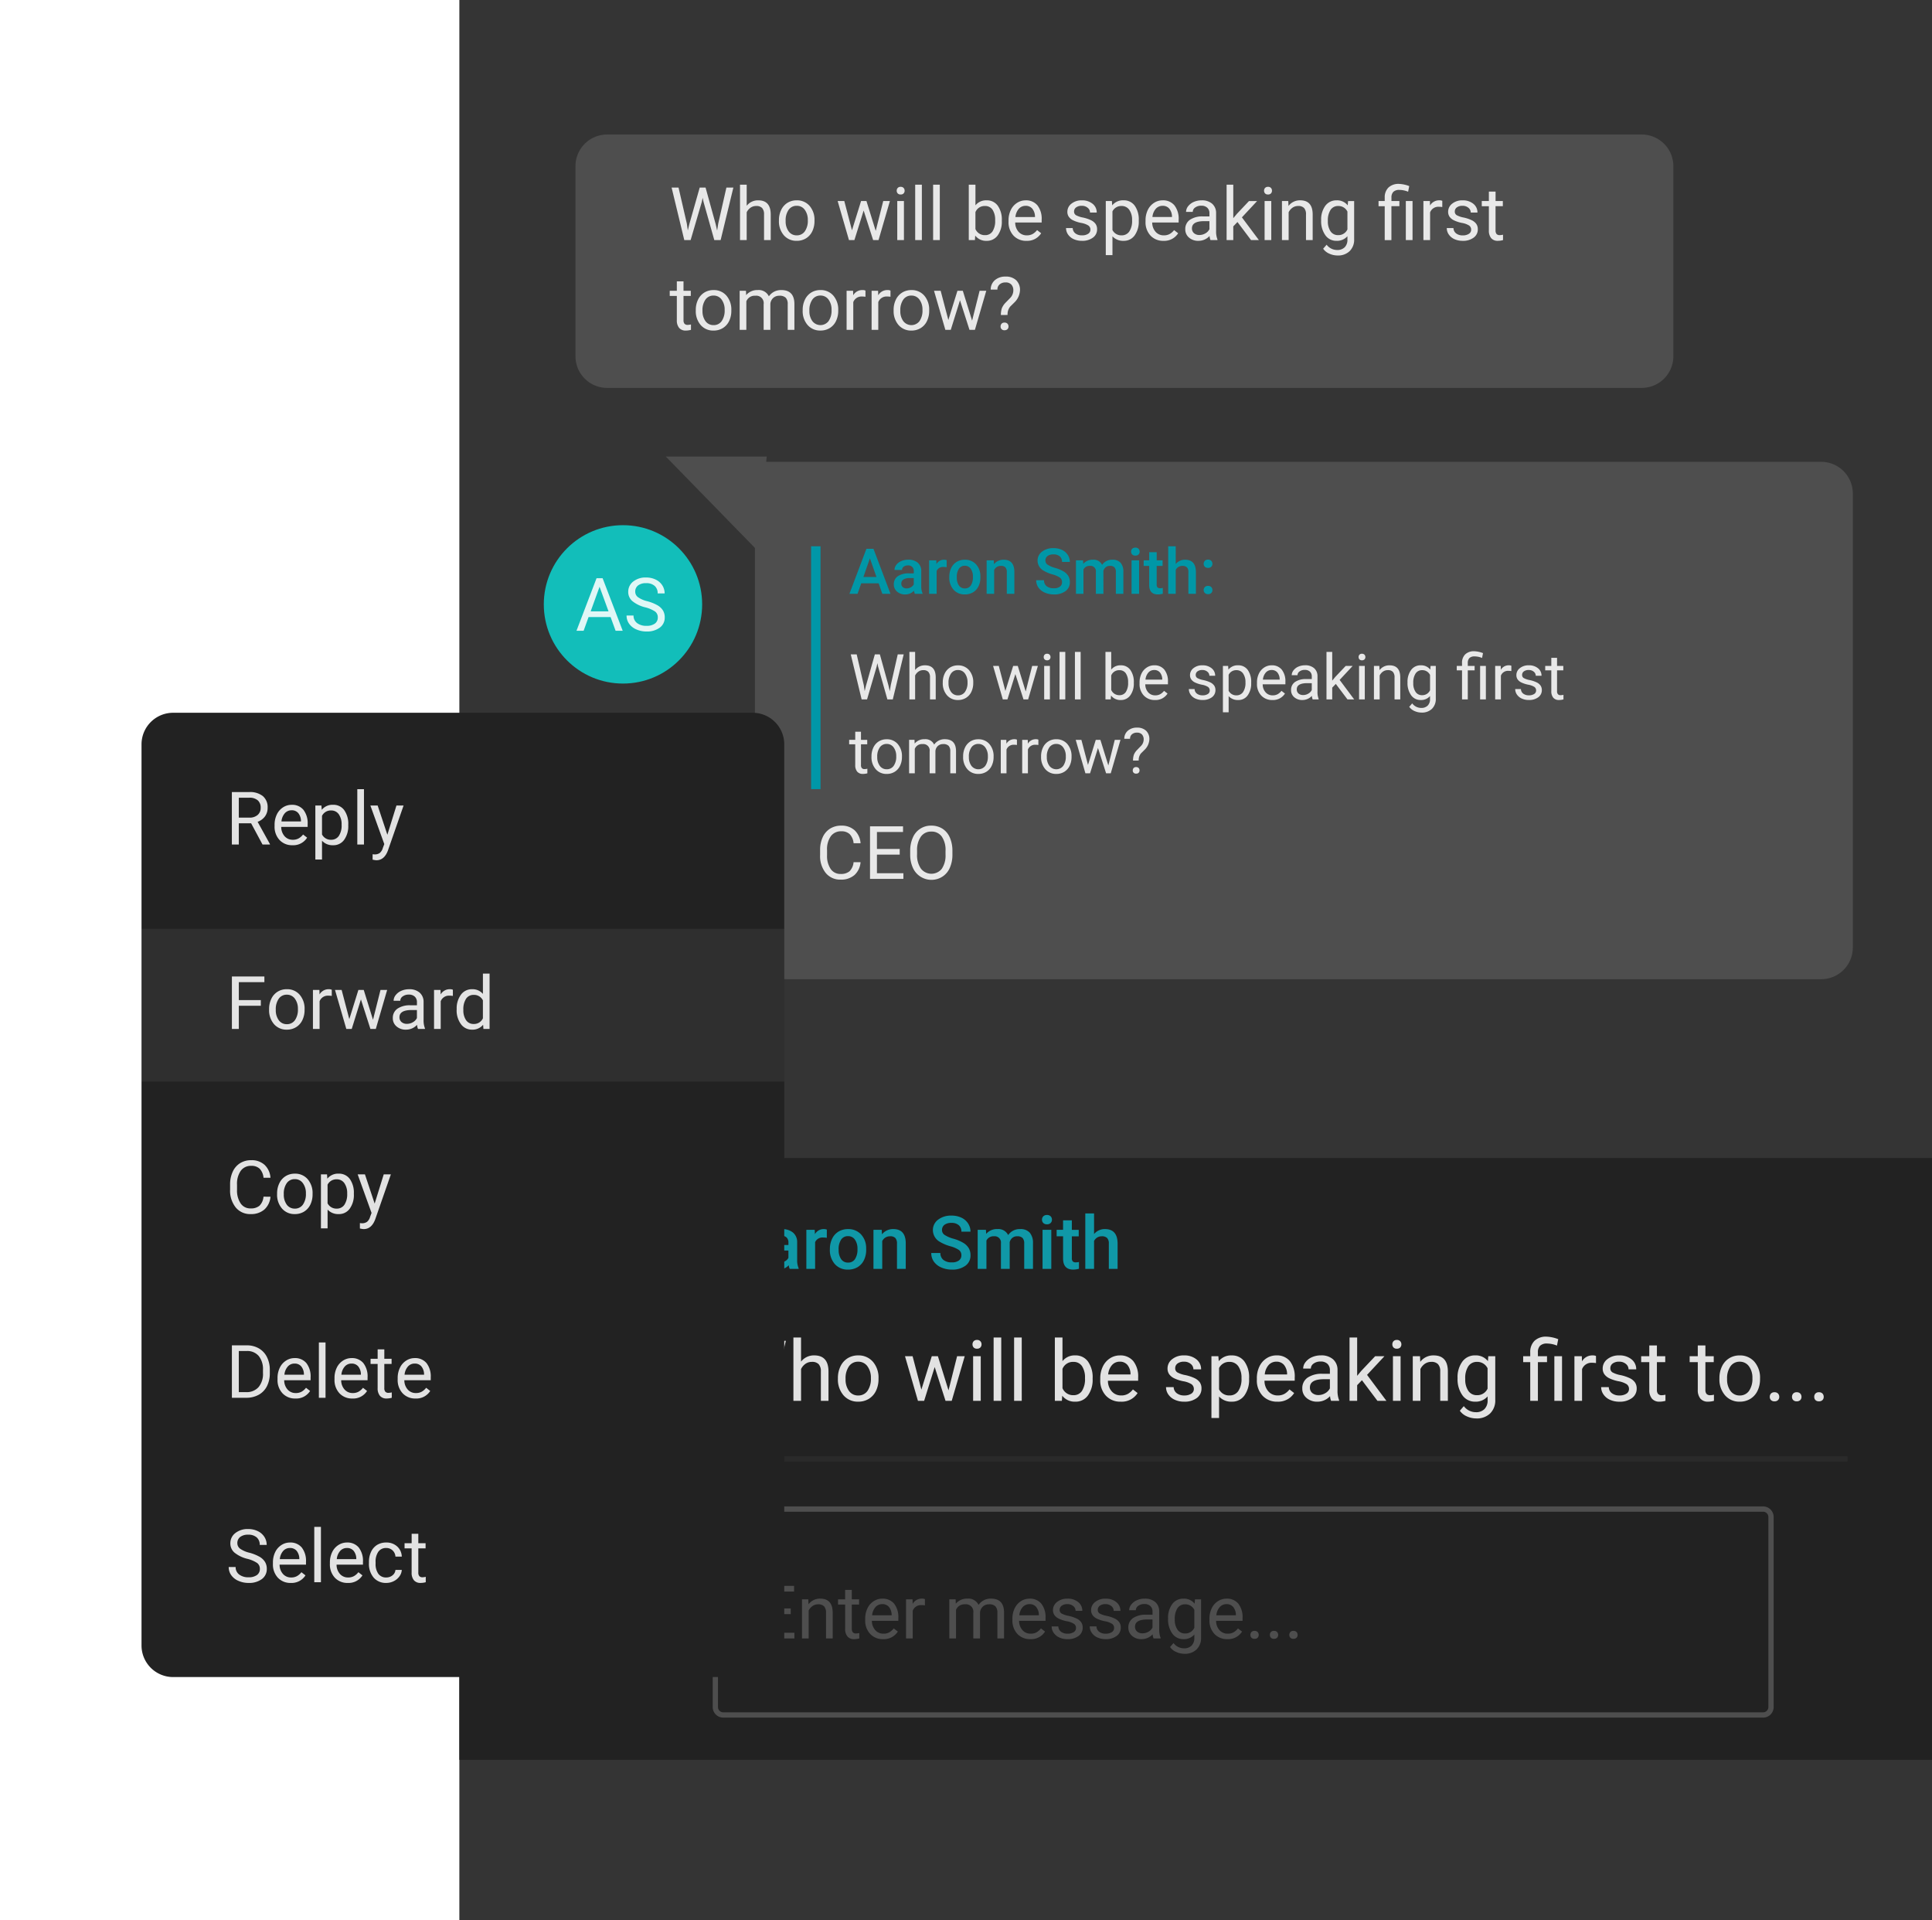 <svg xmlns="http://www.w3.org/2000/svg" width="314" height="312" fill="none"><g clip-path="url(#a)"><path fill="#343434" d="M314-13.966H79.804a5.147 5.147 0 0 0-5.147 5.147V320.82a5.145 5.145 0 0 0 5.147 5.147h229.049a5.143 5.143 0 0 0 3.639-1.508 5.143 5.143 0 0 0 1.508-3.639V-13.966Z"/><path fill="#222" d="M314 285.966H74.657v-48.898H314v48.898ZM74.657 237.068H314V188.17H74.657v48.898Z"/><path fill="#fff" fill-opacity=".87" d="m119.071 224.555.188 1.287.275-1.16 1.93-6.809h1.086l1.887 6.81.269 1.179.207-1.313 1.515-6.675h1.294l-2.37 9.757h-1.173l-2.011-7.11-.157-.744-.154.744-2.082 7.11h-1.172l-2.359-9.758h1.286l1.541 6.682Zm11.119-3.298a2.634 2.634 0 0 1 2.145-1.012c1.532 0 2.304.865 2.316 2.593v4.793h-1.237v-4.799a1.67 1.67 0 0 0-.359-1.159 1.44 1.44 0 0 0-1.093-.375 1.791 1.791 0 0 0-1.058.321 2.19 2.19 0 0 0-.711.845v5.167h-1.243v-10.294h1.24v3.92Zm5.992 2.686a4.265 4.265 0 0 1 .419-1.917 3.117 3.117 0 0 1 1.166-1.318 3.179 3.179 0 0 1 1.705-.462 3.067 3.067 0 0 1 2.396 1.029 3.95 3.95 0 0 1 .914 2.728v.086a4.325 4.325 0 0 1-.405 1.9 3.097 3.097 0 0 1-1.158 1.307 3.219 3.219 0 0 1-1.733.469 3.051 3.051 0 0 1-2.389-1.029 3.919 3.919 0 0 1-.915-2.708v-.085Zm1.247.147c-.035.69.162 1.372.559 1.937a1.78 1.78 0 0 0 1.498.731 1.785 1.785 0 0 0 1.501-.74c.405-.614.6-1.342.557-2.075a3.098 3.098 0 0 0-.567-1.934 1.797 1.797 0 0 0-1.504-.74 1.77 1.77 0 0 0-1.482.73 3.364 3.364 0 0 0-.562 2.087v.004Zm16.728 1.837 1.396-5.547h1.24l-2.114 7.251h-1.005l-1.762-5.495-1.716 5.495h-1.005l-2.105-7.251h1.234l1.427 5.428 1.689-5.428h.998l1.723 5.547Zm5.24 1.704h-1.239v-7.251h1.239v7.251Zm-1.339-9.179a.732.732 0 0 1 .184-.509.706.706 0 0 1 .546-.208.703.703 0 0 1 .55.208.734.734 0 0 1 .188.509.709.709 0 0 1-.188.503.732.732 0 0 1-.55.201.708.708 0 0 1-.546-.201.712.712 0 0 1-.184-.503Zm4.671 9.179h-1.24v-10.294h1.24v10.294Zm3.331 0h-1.242v-10.294h1.24l.002 10.294Zm11.521-3.545a4.311 4.311 0 0 1-.765 2.67 2.432 2.432 0 0 1-2.047 1.009 2.538 2.538 0 0 1-2.128-.972l-.061.838h-1.139v-10.294h1.24v3.841a2.497 2.497 0 0 1 2.071-.932 2.457 2.457 0 0 1 2.076.999c.543.804.808 1.765.754 2.734l-.001.107Zm-1.241-.143a3.36 3.36 0 0 0-.489-1.957 1.626 1.626 0 0 0-1.407-.687 1.825 1.825 0 0 0-1.763 1.14v3.133a1.86 1.86 0 0 0 1.775 1.14 1.612 1.612 0 0 0 1.388-.687 3.57 3.57 0 0 0 .496-2.082Zm5.807 3.822a3.163 3.163 0 0 1-2.402-.968 3.596 3.596 0 0 1-.925-2.591v-.228a4.348 4.348 0 0 1 .419-1.923c.254-.541.653-1 1.153-1.327a2.896 2.896 0 0 1 1.605-.479 2.715 2.715 0 0 1 2.199.931c.568.768.845 1.712.782 2.665v.514h-4.911c-.013.635.21 1.253.626 1.733a1.974 1.974 0 0 0 1.524.661c.389.013.774-.08 1.116-.268.309-.183.58-.424.797-.71l.758.59a3.045 3.045 0 0 1-2.741 1.4Zm-.154-6.501a1.67 1.67 0 0 0-.69.136 1.675 1.675 0 0 0-.571.411 2.655 2.655 0 0 0-.625 1.531h3.632v-.093c0-.532-.18-1.048-.509-1.465a1.578 1.578 0 0 0-1.233-.52h-.004Zm12.036 4.444a.923.923 0 0 0-.378-.781 3.666 3.666 0 0 0-1.32-.479 6.232 6.232 0 0 1-1.495-.482 2.129 2.129 0 0 1-.817-.67 1.6 1.6 0 0 1-.265-.925 1.872 1.872 0 0 1 .754-1.508 2.945 2.945 0 0 1 1.933-.617 3.035 3.035 0 0 1 2.001.637 2.019 2.019 0 0 1 .768 1.629h-1.25a1.127 1.127 0 0 0-.429-.877 1.625 1.625 0 0 0-1.09-.369 1.695 1.695 0 0 0-1.058.295.923.923 0 0 0-.382.772.742.742 0 0 0 .085.387.74.74 0 0 0 .27.29 4.37 4.37 0 0 0 1.287.436 6.724 6.724 0 0 1 1.505.496c.339.154.635.393.858.694.187.293.279.637.266.984a1.857 1.857 0 0 1-.772 1.559 3.26 3.26 0 0 1-2.017.587 3.652 3.652 0 0 1-1.545-.308 2.513 2.513 0 0 1-1.049-.858 2.076 2.076 0 0 1-.379-1.199h1.24a1.289 1.289 0 0 0 .499.988c.356.258.79.387 1.23.366.396.018.789-.08 1.129-.285a.879.879 0 0 0 .426-.762h-.005Zm8.981-1.622a4.342 4.342 0 0 1-.757 2.667 2.44 2.44 0 0 1-2.046 1.012 2.655 2.655 0 0 1-2.078-.837v3.491h-1.24v-10.037h1.129l.06.805a2.54 2.54 0 0 1 2.104-.938 2.465 2.465 0 0 1 2.067.984c.552.805.82 1.771.761 2.746v.107Zm-1.235-.143a3.22 3.22 0 0 0-.522-1.938 1.697 1.697 0 0 0-1.434-.707 1.824 1.824 0 0 0-1.69.998v3.465a1.824 1.824 0 0 0 1.702.992c.276.008.55-.052.797-.176.248-.123.461-.306.62-.531a3.502 3.502 0 0 0 .527-2.103Zm5.824 3.822a3.18 3.18 0 0 1-2.402-.968 3.577 3.577 0 0 1-.72-1.204 3.577 3.577 0 0 1-.205-1.387v-.228a4.345 4.345 0 0 1 .412-1.927 3.214 3.214 0 0 1 1.153-1.327 2.897 2.897 0 0 1 1.605-.48 2.73 2.73 0 0 1 2.199.932c.568.768.846 1.713.784 2.667v.515h-4.913c-.013.635.21 1.252.626 1.733a1.972 1.972 0 0 0 1.524.66c.389.013.774-.08 1.116-.267.309-.184.58-.425.797-.711l.758.59a3.052 3.052 0 0 1-2.734 1.402Zm-.154-6.501a1.667 1.667 0 0 0-.69.136 1.675 1.675 0 0 0-.571.411c-.367.43-.588.966-.629 1.531h3.632v-.093a2.367 2.367 0 0 0-.51-1.465 1.569 1.569 0 0 0-1.232-.52Zm8.893 6.367a2.569 2.569 0 0 1-.172-.764 2.75 2.75 0 0 1-2.066.898 2.557 2.557 0 0 1-1.756-.606 1.946 1.946 0 0 1-.686-1.539 2.04 2.04 0 0 1 .857-1.759 4.056 4.056 0 0 1 2.423-.626h1.206v-.57a1.401 1.401 0 0 0-.388-1.039 1.562 1.562 0 0 0-1.147-.385 1.81 1.81 0 0 0-1.115.336.989.989 0 0 0-.448.81h-1.247c.008-.383.143-.752.385-1.049a2.625 2.625 0 0 1 1.046-.801c.457-.2.952-.301 1.451-.295a2.865 2.865 0 0 1 1.963.626 2.26 2.26 0 0 1 .737 1.726v3.338c-.02.541.067 1.081.258 1.589v.11h-1.301Zm-2.059-.943c.389 0 .77-.105 1.106-.302.326-.179.59-.452.757-.784v-1.488h-.967c-1.52 0-2.279.444-2.279 1.334a1.131 1.131 0 0 0 .389.912c.281.226.635.342.996.328h-.002Zm7.072-2.414-.777.81v2.547h-1.239v-10.294h1.239v6.226l.663-.797 2.259-2.386h1.508l-2.821 3.029 3.15 4.222h-1.459l-2.523-3.357Zm6.28 3.357h-1.24v-7.251h1.24v7.251Zm-1.34-9.179a.737.737 0 0 1 .184-.509.7.7 0 0 1 .547-.208.698.698 0 0 1 .55.208.739.739 0 0 1 .188.509.713.713 0 0 1-.188.503.73.73 0 0 1-.55.201.706.706 0 0 1-.547-.201.716.716 0 0 1-.184-.503Zm4.497 1.928.04.912a2.642 2.642 0 0 1 2.171-1.046c1.533 0 2.305.865 2.317 2.593v4.792h-1.24v-4.799a1.67 1.67 0 0 0-.359-1.159 1.435 1.435 0 0 0-1.095-.375 1.795 1.795 0 0 0-1.059.321 2.187 2.187 0 0 0-.71.845v5.167h-1.24v-7.251h1.175Zm6.105 3.563a4.258 4.258 0 0 1 .784-2.698 2.506 2.506 0 0 1 2.078-1.002 2.495 2.495 0 0 1 2.071.938l.06-.804h1.132v7.083a2.96 2.96 0 0 1-.184 1.197 2.96 2.96 0 0 1-.65 1.021 3.083 3.083 0 0 1-2.242.811 3.729 3.729 0 0 1-1.535-.336 2.64 2.64 0 0 1-1.146-.917l.647-.747a2.43 2.43 0 0 0 1.95.985 1.89 1.89 0 0 0 1.411-.51 1.955 1.955 0 0 0 .506-1.434v-.623a2.547 2.547 0 0 1-2.03.858 2.476 2.476 0 0 1-2.059-1.029 4.482 4.482 0 0 1-.793-2.793Zm1.247.14a3.245 3.245 0 0 0 .502 1.927 1.63 1.63 0 0 0 1.408.7 1.817 1.817 0 0 0 1.718-1.062v-3.311a1.841 1.841 0 0 0-1.708-1.039 1.653 1.653 0 0 0-1.414.703 3.527 3.527 0 0 0-.506 2.085v-.003Zm10.563 3.548v-6.293h-1.147v-.958h1.147v-.617a2.512 2.512 0 0 1 .694-1.887 2.692 2.692 0 0 1 1.96-.677c.65.031 1.291.169 1.896.409l-.207 1.046a4.307 4.307 0 0 0-1.595-.336 1.561 1.561 0 0 0-1.149.359 1.458 1.458 0 0 0-.352 1.076v.629h1.481v.959h-1.481v6.29h-1.247Zm5.166 0h-1.246v-7.251h1.246v7.251Zm5.523-6.139a3.763 3.763 0 0 0-.61-.047 1.63 1.63 0 0 0-1.658 1.039v5.147h-1.239v-7.251h1.206l.019.838a1.933 1.933 0 0 1 1.73-.972c.188-.01.376.022.55.094l.002 1.152Zm5.362 4.216a.924.924 0 0 0-.378-.781 3.671 3.671 0 0 0-1.321-.479 6.239 6.239 0 0 1-1.494-.482 2.132 2.132 0 0 1-.818-.67 1.607 1.607 0 0 1-.265-.925 1.873 1.873 0 0 1 .754-1.508 2.947 2.947 0 0 1 1.927-.617 3.035 3.035 0 0 1 2.001.637 2.019 2.019 0 0 1 .768 1.629h-1.247a1.127 1.127 0 0 0-.429-.877 1.622 1.622 0 0 0-1.089-.369 1.696 1.696 0 0 0-1.059.295.91.91 0 0 0-.286.339.915.915 0 0 0-.096.433.742.742 0 0 0 .085.387.74.74 0 0 0 .27.29 4.38 4.38 0 0 0 1.287.436 6.69 6.69 0 0 1 1.505.496c.34.154.636.393.858.694.191.293.288.638.278.988a1.862 1.862 0 0 1-.777 1.558 3.265 3.265 0 0 1-2.018.587 3.66 3.66 0 0 1-1.544-.308 2.509 2.509 0 0 1-1.049-.858 2.06 2.06 0 0 1-.387-1.202h1.239c.005.191.052.38.137.551.087.17.211.32.362.437.356.258.791.387 1.231.366a2.01 2.01 0 0 0 1.129-.285.88.88 0 0 0 .426-.762Zm4.537-7.084v1.756h1.354v.958h-1.354v4.503c-.018.232.047.464.181.655a.76.76 0 0 0 .617.217c.198-.006.396-.034.59-.08v.998c-.31.087-.63.132-.951.133a1.54 1.54 0 0 1-1.254-.502 2.148 2.148 0 0 1-.422-1.427v-4.497h-1.32v-.958h1.32v-1.756h1.239Zm7.882 0v1.756h1.354v.958h-1.355v4.503c-.018.232.047.464.181.655a.76.76 0 0 0 .617.217 2.94 2.94 0 0 0 .59-.08v.998a3.55 3.55 0 0 1-.951.133 1.545 1.545 0 0 1-1.253-.502 2.157 2.157 0 0 1-.422-1.428v-4.496h-1.321v-.958h1.321v-1.756h1.239Zm2.279 5.319a4.278 4.278 0 0 1 .418-1.917c.255-.54.66-.996 1.166-1.313a3.174 3.174 0 0 1 1.706-.463 3.07 3.07 0 0 1 2.396 1.03c.636.762.963 1.736.914 2.728v.086a4.332 4.332 0 0 1-.406 1.9 3.078 3.078 0 0 1-1.156 1.302 3.216 3.216 0 0 1-1.733.469 3.054 3.054 0 0 1-2.389-1.029 3.923 3.923 0 0 1-.916-2.708v-.085Zm1.246.147c-.035.69.162 1.372.559 1.937a1.784 1.784 0 0 0 1.498.731 1.783 1.783 0 0 0 1.502-.74 3.401 3.401 0 0 0 .555-2.075 3.096 3.096 0 0 0-.566-1.933 1.805 1.805 0 0 0-1.504-.741 1.783 1.783 0 0 0-1.482.731 3.363 3.363 0 0 0-.562 2.086v.004Zm6.937 2.895a.775.775 0 0 1 .191-.536.736.736 0 0 1 .573-.214.74.74 0 0 1 .58.214.768.768 0 0 1 .197.536.705.705 0 0 1-.197.515.766.766 0 0 1-.58.208.748.748 0 0 1-.573-.208.73.73 0 0 1-.191-.519v.004Zm3.612 0a.776.776 0 0 1 .192-.536.727.727 0 0 1 .573-.214.742.742 0 0 1 .58.214.768.768 0 0 1 .197.536.714.714 0 0 1-.197.515.77.77 0 0 1-.58.208.755.755 0 0 1-.573-.208.727.727 0 0 1-.192-.519v.004Zm3.613 0a.77.77 0 0 1 .191-.536.727.727 0 0 1 .573-.214.742.742 0 0 1 .58.214.768.768 0 0 1 .197.536.714.714 0 0 1-.197.515.766.766 0 0 1-.58.208.743.743 0 0 1-.573-.208.73.73 0 0 1-.191-.519v.004Z"/><path fill="#1098A7" d="M121.482 204.197h-3.307l-.693 1.988h-1.542l3.226-8.538h1.331l3.23 8.538h-1.544l-.701-1.988Zm-2.891-1.196h2.476l-1.239-3.542-1.237 3.542Zm9.758 3.184a2.14 2.14 0 0 1-.161-.592 2.216 2.216 0 0 1-1.665.71 2.25 2.25 0 0 1-1.564-.547 1.761 1.761 0 0 1-.6-1.348 1.8 1.8 0 0 1 .753-1.557c.645-.4 1.398-.59 2.155-.543h.874v-.412a1.118 1.118 0 0 0-.275-.789 1.092 1.092 0 0 0-.839-.296 1.256 1.256 0 0 0-.798.244.754.754 0 0 0-.31.619h-1.429a1.59 1.59 0 0 1 .343-.977c.248-.315.573-.561.944-.713.42-.176.872-.264 1.328-.257a2.664 2.664 0 0 1 1.777.56 1.993 1.993 0 0 1 .678 1.57v2.862c-.019.467.063.934.24 1.367v.099h-1.451Zm-1.566-1.029c.278 0 .552-.07.795-.205.236-.126.431-.318.56-.552v-1.193h-.772a2.093 2.093 0 0 0-1.191.275.891.891 0 0 0-.399.78.84.84 0 0 0 .273.654c.206.169.468.256.734.241Zm7.595-4.018a3.643 3.643 0 0 0-.581-.047 1.303 1.303 0 0 0-1.319.751v4.343h-1.426v-6.348h1.361l.035.709a1.61 1.61 0 0 1 1.431-.827c.172-.004.343.025.504.086l-.005 1.333Zm.501 1.815a3.735 3.735 0 0 1 .37-1.679 2.697 2.697 0 0 1 1.038-1.15 2.917 2.917 0 0 1 1.536-.401 2.783 2.783 0 0 1 2.085.827 3.25 3.25 0 0 1 .864 2.193l.006.335a3.767 3.767 0 0 1-.36 1.677 2.667 2.667 0 0 1-1.029 1.144 2.954 2.954 0 0 1-1.551.404 2.75 2.75 0 0 1-2.156-.895 3.421 3.421 0 0 1-.806-2.384l.003-.071Zm1.425.124a2.56 2.56 0 0 0 .405 1.534 1.317 1.317 0 0 0 1.126.554c.22.009.438-.038.634-.137a1.29 1.29 0 0 0 .489-.426c.3-.495.44-1.07.402-1.648a2.518 2.518 0 0 0-.414-1.524 1.33 1.33 0 0 0-1.126-.564 1.31 1.31 0 0 0-1.109.554 2.785 2.785 0 0 0-.411 1.657h.004Zm6.999-3.24.041.732a2.295 2.295 0 0 1 1.847-.85c1.322 0 1.995.757 2.018 2.27v4.196h-1.426v-4.111a1.31 1.31 0 0 0-.257-.894 1.088 1.088 0 0 0-.854-.29 1.383 1.383 0 0 0-.76.198 1.385 1.385 0 0 0-.527.582v4.515h-1.425v-6.348h1.343Zm12.948 4.149a1.037 1.037 0 0 0-.396-.868 4.77 4.77 0 0 0-1.428-.616 6.854 6.854 0 0 1-1.642-.692 2.193 2.193 0 0 1-1.167-1.912 2.088 2.088 0 0 1 .842-1.701 3.41 3.41 0 0 1 2.184-.668 3.677 3.677 0 0 1 1.59.329c.446.202.826.526 1.096.935.264.399.403.867.399 1.346h-1.478a1.322 1.322 0 0 0-.42-1.047 1.732 1.732 0 0 0-1.201-.378c-.4-.025-.797.084-1.129.31a1.035 1.035 0 0 0-.401.869.933.933 0 0 0 .434.783c.442.277.925.482 1.431.61a6.57 6.57 0 0 1 1.601.674c.362.212.666.51.885.868.194.35.291.746.281 1.146a2.022 2.022 0 0 1-.815 1.696 3.552 3.552 0 0 1-2.221.633 4.175 4.175 0 0 1-1.704-.344 2.856 2.856 0 0 1-1.208-.943 2.37 2.37 0 0 1-.429-1.408h1.483a1.386 1.386 0 0 0 .485 1.119c.396.29.882.433 1.373.403.413.029.824-.082 1.165-.318a1.004 1.004 0 0 0 .39-.826Zm3.988-4.149.041.662a2.28 2.28 0 0 1 1.83-.78 1.762 1.762 0 0 1 1.741.976 2.252 2.252 0 0 1 1.948-.974 1.981 1.981 0 0 1 1.563.581 2.56 2.56 0 0 1 .525 1.716v4.167h-1.426v-4.128a1.26 1.26 0 0 0-.264-.885 1.175 1.175 0 0 0-.408-.232 1.167 1.167 0 0 0-.466-.05 1.185 1.185 0 0 0-.795.258c-.208.18-.357.419-.429.686l.005 4.351h-1.426v-4.175a1.014 1.014 0 0 0-.689-1.077 1.017 1.017 0 0 0-.455-.044 1.253 1.253 0 0 0-1.213.698v4.598h-1.422v-6.348h1.34Zm10.625 6.348h-1.424v-6.348h1.424v6.348Zm-1.512-7.993a.75.75 0 0 1 .209-.545.785.785 0 0 1 .595-.217.797.797 0 0 1 .6.217.75.75 0 0 1 .211.545.736.736 0 0 1-.211.537.818.818 0 0 1-.6.214.805.805 0 0 1-.595-.214.743.743 0 0 1-.209-.537Zm4.85.106v1.544h1.12v1.055h-1.12v3.542a.78.78 0 0 0 .143.525.673.673 0 0 0 .515.162c.168 0 .335-.02.498-.059v1.1a3.545 3.545 0 0 1-.939.135c-1.094 0-1.641-.604-1.641-1.812v-3.595h-1.045v-1.058h1.044v-1.544l1.425.005Zm3.612 2.23a2.234 2.234 0 0 1 1.765-.809c1.353 0 2.04.772 2.059 2.317v4.149h-1.425v-4.093a1.252 1.252 0 0 0-.285-.929 1.162 1.162 0 0 0-.836-.273 1.37 1.37 0 0 0-1.278.763v4.532h-1.425v-9.008h1.425v3.351Z"/><path fill="#fff" fill-opacity=".2" d="M117.55 245.646a.86.86 0 0 0-.858.858v30.883a.86.86 0 0 0 .858.858h168.999a.86.86 0 0 0 .858-.858v-30.883a.86.86 0 0 0-.858-.858H117.55Zm0-.858h168.999a1.715 1.715 0 0 1 1.716 1.716v30.883a1.715 1.715 0 0 1-1.716 1.716H117.55a1.715 1.715 0 0 1-1.716-1.716v-30.883a1.715 1.715 0 0 1 1.716-1.716Z"/><path fill="#fff" fill-opacity=".54" d="M97.203 257.023h1.169v8.944a4.154 4.154 0 0 1-1.26 3.047 4.143 4.143 0 0 1-3.03 1.259 4.127 4.127 0 0 1-3.03-1.259 4.151 4.151 0 0 1-1.259-3.047v-9.711a3.022 3.022 0 0 1 .913-2.231 3.005 3.005 0 0 1 2.208-.909 3.004 3.004 0 0 1 2.208.913 3.036 3.036 0 0 1 .913 2.23v8.177a1.837 1.837 0 0 1-.583 1.373 1.926 1.926 0 0 1-1.388.566 1.865 1.865 0 0 1-1.373-.566 1.86 1.86 0 0 1-.566-1.373v-7.41h1.177v7.41a.73.73 0 0 0 .237.53.762.762 0 0 0 .846.175.768.768 0 0 0 .25-.175.738.738 0 0 0 .237-.53v-8.18a1.892 1.892 0 0 0-.584-1.387 1.892 1.892 0 0 0-1.388-.585 1.833 1.833 0 0 0-1.372.585 1.92 1.92 0 0 0-.566 1.387v9.711a3.032 3.032 0 0 0 .912 2.226 3.005 3.005 0 0 0 2.209.913 3.023 3.023 0 0 0 2.209-.913 3.03 3.03 0 0 0 .911-2.226v-8.944Z"/><path fill="#fff" fill-opacity=".2" d="M128.514 262.289h-3.7v3.026h4.299v.92h-5.425v-8.538h5.366v.92h-4.24v2.751h3.7v.921Zm2.856-2.402.035.798a2.323 2.323 0 0 1 1.9-.915c1.342 0 2.018.757 2.029 2.27v4.195h-1.084v-4.199a1.451 1.451 0 0 0-.315-1.014 1.254 1.254 0 0 0-.959-.329 1.57 1.57 0 0 0-.926.282 1.9 1.9 0 0 0-.622.738v4.522h-1.084v-6.348h1.026Zm7.072-1.537v1.537h1.185v.839h-1.185v3.94a.889.889 0 0 0 .159.572.655.655 0 0 0 .54.191c.173-.007.346-.03.514-.071v.877c-.27.076-.549.116-.83.118a1.363 1.363 0 0 1-1.096-.44 1.888 1.888 0 0 1-.37-1.25v-3.935h-1.157v-.841h1.156v-1.533l1.084-.004Zm5.085 8.003a2.78 2.78 0 0 1-2.099-.848 3.14 3.14 0 0 1-.809-2.266v-.199a3.816 3.816 0 0 1 .36-1.686 2.81 2.81 0 0 1 1.009-1.162 2.54 2.54 0 0 1 1.404-.419 2.373 2.373 0 0 1 1.924.815 3.53 3.53 0 0 1 .686 2.334v.451h-4.299c-.01.556.185 1.096.548 1.516a1.733 1.733 0 0 0 1.335.574c.34.011.676-.069.974-.234.27-.161.507-.372.697-.622l.662.515a2.675 2.675 0 0 1-2.392 1.231Zm-.135-5.689a1.465 1.465 0 0 0-1.102.478 2.319 2.319 0 0 0-.548 1.34h3.174v-.086a2.06 2.06 0 0 0-.446-1.281 1.357 1.357 0 0 0-1.078-.451Zm6.932.199a3.295 3.295 0 0 0-.534-.041 1.434 1.434 0 0 0-1.448.909v4.504h-1.085v-6.348h1.055l.018.733a1.694 1.694 0 0 1 1.513-.851c.165-.007.33.022.482.086l-.001 1.008Zm4.99-.976.029.703a2.349 2.349 0 0 1 1.882-.821 1.82 1.82 0 0 1 1.067.224c.324.183.584.461.745.796.214-.307.496-.559.824-.738a2.425 2.425 0 0 1 1.201-.282c1.392 0 2.1.737 2.123 2.211v4.255H162.1v-4.187a1.461 1.461 0 0 0-.311-1.018 1.367 1.367 0 0 0-1.044-.337 1.443 1.443 0 0 0-1.003.361 1.463 1.463 0 0 0-.463.97v4.211h-1.091v-4.158a1.21 1.21 0 0 0-1.355-1.384 1.454 1.454 0 0 0-1.458.91v4.632h-1.087v-6.348h1.026Zm12.139 6.466a2.775 2.775 0 0 1-2.099-.848 3.149 3.149 0 0 1-.809-2.266v-.199a3.803 3.803 0 0 1 .361-1.686 2.808 2.808 0 0 1 1.008-1.162c.417-.275.906-.42 1.405-.419a2.373 2.373 0 0 1 1.923.815c.499.672.742 1.499.686 2.334v.451h-4.298c-.01.556.185 1.096.548 1.516a1.723 1.723 0 0 0 1.334.574c.34.011.676-.069.973-.234.271-.161.507-.372.698-.622l.662.515a2.657 2.657 0 0 1-2.392 1.231Zm-.134-5.689a1.47 1.47 0 0 0-1.103.478 2.336 2.336 0 0 0-.551 1.34h3.178v-.086a2.06 2.06 0 0 0-.446-1.281 1.359 1.359 0 0 0-1.078-.451Zm7.559 3.888a.788.788 0 0 0-.331-.686 3.188 3.188 0 0 0-1.155-.42 5.462 5.462 0 0 1-1.308-.422 1.854 1.854 0 0 1-.715-.587 1.406 1.406 0 0 1-.232-.809 1.651 1.651 0 0 1 .659-1.312 2.575 2.575 0 0 1 1.687-.543 2.645 2.645 0 0 1 1.75.557 1.774 1.774 0 0 1 .672 1.424h-1.092a.996.996 0 0 0-.378-.772 1.42 1.42 0 0 0-.952-.318 1.49 1.49 0 0 0-.927.257.826.826 0 0 0-.335.675.652.652 0 0 0 .311.592c.353.184.732.313 1.123.381.455.091.896.237 1.317.434.297.135.554.345.748.607.168.257.253.558.243.865a1.614 1.614 0 0 1-.679 1.365 2.842 2.842 0 0 1-1.765.514 3.178 3.178 0 0 1-1.349-.269 2.202 2.202 0 0 1-.918-.753 1.825 1.825 0 0 1-.331-1.047h1.085c.004.167.045.332.12.482.077.15.185.281.317.383a1.69 1.69 0 0 0 1.074.313c.347.017.691-.07.988-.25a.77.77 0 0 0 .372-.661h.001Zm6.193 0a.788.788 0 0 0-.331-.686 3.186 3.186 0 0 0-1.156-.42 5.469 5.469 0 0 1-1.307-.422 1.854 1.854 0 0 1-.715-.587 1.406 1.406 0 0 1-.232-.809 1.651 1.651 0 0 1 .659-1.312 2.583 2.583 0 0 1 1.686-.54 2.645 2.645 0 0 1 1.75.557 1.785 1.785 0 0 1 .672 1.425h-1.091a.973.973 0 0 0-.378-.772 1.415 1.415 0 0 0-.953-.323 1.484 1.484 0 0 0-.927.258.81.81 0 0 0-.334.674.655.655 0 0 0 .31.592c.353.184.732.313 1.123.381.455.092.896.237 1.317.434.297.135.554.345.748.607.168.257.253.559.243.865a1.614 1.614 0 0 1-.68 1.363 2.85 2.85 0 0 1-1.765.515 3.194 3.194 0 0 1-1.349-.27 2.195 2.195 0 0 1-.918-.753 1.822 1.822 0 0 1-.331-1.046h1.089a1.128 1.128 0 0 0 .429.864 1.69 1.69 0 0 0 1.08.316c.347.017.691-.07.988-.25a.759.759 0 0 0 .273-.281.757.757 0 0 0 .099-.38h.001Zm6.414 1.683a2.291 2.291 0 0 1-.152-.668 2.417 2.417 0 0 1-1.806.786 2.244 2.244 0 0 1-1.539-.531 1.719 1.719 0 0 1-.601-1.346c-.012-.299.05-.597.181-.866a1.8 1.8 0 0 1 .573-.673 3.554 3.554 0 0 1 2.119-.549h1.056v-.498a1.22 1.22 0 0 0-.344-.906 1.366 1.366 0 0 0-1.002-.337 1.584 1.584 0 0 0-.974.293.853.853 0 0 0-.285.306.853.853 0 0 0-.108.404h-1.084c.007-.335.126-.658.338-.918.24-.307.555-.548.914-.701.4-.175.833-.263 1.27-.257a2.505 2.505 0 0 1 1.715.548c.21.191.376.424.487.685.111.26.165.542.159.825v2.916a3.56 3.56 0 0 0 .223 1.39v.097h-1.14Zm-1.801-.827c.34 0 .674-.091.968-.264.285-.156.516-.396.662-.686v-1.302h-.85c-1.329 0-1.994.389-1.994 1.167a.998.998 0 0 0 .343.798c.247.198.557.3.873.287h-.002Zm4.158-2.402a3.725 3.725 0 0 1 .686-2.36 2.183 2.183 0 0 1 1.819-.873 2.174 2.174 0 0 1 1.812.821l.053-.704h.992v6.192c.019.357-.036.714-.161 1.048-.126.334-.32.638-.569.894a2.683 2.683 0 0 1-1.962.709 3.257 3.257 0 0 1-1.343-.293 2.33 2.33 0 0 1-1.003-.804l.56-.65a2.121 2.121 0 0 0 1.706.858 1.646 1.646 0 0 0 1.234-.447 1.704 1.704 0 0 0 .446-1.248v-.547a2.234 2.234 0 0 1-1.776.751 2.164 2.164 0 0 1-1.802-.898 3.926 3.926 0 0 1-.691-2.445l-.001-.004Zm1.09.124a2.854 2.854 0 0 0 .44 1.685 1.434 1.434 0 0 0 1.232.613 1.588 1.588 0 0 0 1.508-.933v-2.892a1.611 1.611 0 0 0-1.499-.91 1.452 1.452 0 0 0-1.237.616 3.1 3.1 0 0 0-.442 1.824l-.002-.003Zm8.544 3.223a2.777 2.777 0 0 1-2.099-.848 3.14 3.14 0 0 1-.809-2.266v-.199a3.802 3.802 0 0 1 .36-1.686c.22-.473.568-.875 1.004-1.162.416-.275.905-.42 1.404-.419a2.373 2.373 0 0 1 1.923.815c.499.672.742 1.499.686 2.334v.451h-4.297c-.01.556.185 1.096.549 1.516a1.723 1.723 0 0 0 1.334.574c.339.012.676-.068.974-.231.27-.16.507-.371.698-.622l.662.515a2.667 2.667 0 0 1-2.389 1.228Zm-.135-5.689a1.47 1.47 0 0 0-.603.12c-.19.083-.36.205-.499.358a2.33 2.33 0 0 0-.552 1.34h3.178v-.086a2.06 2.06 0 0 0-.446-1.281 1.36 1.36 0 0 0-1.081-.451h.003Zm3.884 5.002a.684.684 0 0 1 .168-.469.64.64 0 0 1 .501-.188.66.66 0 0 1 .507.188.666.666 0 0 1 .171.469.634.634 0 0 1-.171.452.655.655 0 0 1-.507.181.641.641 0 0 1-.501-.181.65.65 0 0 1-.168-.452Zm3.162 0a.678.678 0 0 1 .167-.469.64.64 0 0 1 .501-.188.657.657 0 0 1 .507.188.666.666 0 0 1 .171.469.63.63 0 0 1-.171.452.66.66 0 0 1-.507.181.634.634 0 0 1-.501-.181.644.644 0 0 1-.167-.452Zm3.161 0a.678.678 0 0 1 .167-.469.64.64 0 0 1 .501-.188.657.657 0 0 1 .507.188.667.667 0 0 1 .172.469.63.63 0 0 1-.172.452.66.66 0 0 1-.507.181.634.634 0 0 1-.501-.181.648.648 0 0 1-.168-.452h.001Z"/><path stroke="#707070" stroke-width=".858" d="M88.382 237.068h211.892" opacity=".1"/><path fill="#0097A7" d="M92.658 208.759a10.15 10.15 0 0 1 6.454 3.197 13.182 13.182 0 0 1 2.996 6.253c-2.064-2.923-5.214-4.384-9.45-4.384v3.498l-5.992-5.991 5.992-5.991v3.418Z"/><path fill="#12BEBA" d="M101.25 111.075c7.107 0 12.868-5.761 12.868-12.868 0-7.106-5.761-12.867-12.868-12.867-7.106 0-12.868 5.761-12.868 12.867 0 7.107 5.762 12.868 12.868 12.868Z"/><path fill="#fff" fill-opacity=".87" d="M99.236 100.267h-3.578l-.803 2.23h-1.161l3.26-8.538h.986l3.266 8.538h-1.156l-.814-2.23Zm-3.237-.925h2.903l-1.458-3.993-1.445 3.993Zm8.873-.651a5.298 5.298 0 0 1-2.109-1.024 1.952 1.952 0 0 1-.66-1.498 2.076 2.076 0 0 1 .807-1.669 3.205 3.205 0 0 1 2.096-.66 3.504 3.504 0 0 1 1.57.344c.436.205.806.53 1.067.936.249.39.381.844.378 1.307h-1.132a1.56 1.56 0 0 0-.491-1.222 2.005 2.005 0 0 0-1.39-.444 2.056 2.056 0 0 0-1.299.367 1.229 1.229 0 0 0-.468 1.02 1.103 1.103 0 0 0 .443.885c.455.315.967.539 1.507.66.582.148 1.141.37 1.665.662.362.203.668.492.892.841.199.343.3.735.289 1.132a1.995 1.995 0 0 1-.809 1.662 3.454 3.454 0 0 1-2.163.625 4.015 4.015 0 0 1-1.642-.338 2.759 2.759 0 0 1-1.175-.923 2.25 2.25 0 0 1-.414-1.332h1.132a1.48 1.48 0 0 0 .573 1.223c.443.318.982.476 1.528.448a2.21 2.21 0 0 0 1.366-.363 1.19 1.19 0 0 0 .475-.991 1.15 1.15 0 0 0-.44-.97 5.087 5.087 0 0 0-1.595-.678h-.001Z"/><g filter="url(#b)"><path fill="#4E4E4E" d="M122.697 74.187h173.288a5.148 5.148 0 0 1 5.147 5.147v73.776a5.147 5.147 0 0 1-5.147 5.148H127.844a5.151 5.151 0 0 1-5.147-5.148V74.187Z"/></g><path fill="#fff" fill-opacity=".87" d="M139.863 140.107a3.142 3.142 0 0 1-1 2.091 3.28 3.28 0 0 1-2.237.736 3.006 3.006 0 0 1-2.426-1.085 4.36 4.36 0 0 1-.911-2.903v-.821a4.85 4.85 0 0 1 .428-2.093 3.174 3.174 0 0 1 1.201-1.388 3.353 3.353 0 0 1 1.807-.483 3.087 3.087 0 0 1 2.182.763c.569.556.911 1.304.956 2.098h-1.132a2.455 2.455 0 0 0-.637-1.482 1.923 1.923 0 0 0-1.372-.459 2.02 2.02 0 0 0-1.692.798 3.654 3.654 0 0 0-.612 2.272v.827c-.041.78.162 1.553.58 2.213a1.878 1.878 0 0 0 1.625.822 2.17 2.17 0 0 0 1.44-.429c.389-.4.625-.924.665-1.481l1.135.004Zm6.363-1.237h-3.701v3.026h4.299v.92H141.4v-8.538h5.366v.921h-4.241v2.75h3.7l.001.921Zm8.567-.047a5.278 5.278 0 0 1-.422 2.19 3.2 3.2 0 0 1-2.517 1.923 3.3 3.3 0 0 1-3.483-1.911 5.053 5.053 0 0 1-.443-2.126v-.615a5.214 5.214 0 0 1 .429-2.176 3.167 3.167 0 0 1 3.002-1.947 3.31 3.31 0 0 1 1.81.495c.534.349.953.849 1.201 1.437.294.692.437 1.439.422 2.191l.001.539Zm-1.12-.553a3.827 3.827 0 0 0-.61-2.331 2.009 2.009 0 0 0-1.706-.812 1.988 1.988 0 0 0-1.68.812 3.737 3.737 0 0 0-.63 2.254v.628a3.823 3.823 0 0 0 .618 2.316 2.165 2.165 0 0 0 3.393.047 3.82 3.82 0 0 0 .616-2.279l-.001-.635Z"/><path fill="#4E4E4E" d="M124.613 74.187H108.21l14.927 15.301 1.475-15.3h.001Z"/><path fill="#fff" fill-opacity=".87" d="m140.393 111.342.14.966.206-.87 1.448-5.107h.814l1.413 5.107.201.884.156-.989 1.136-5.002h.97l-1.775 7.318h-.879l-1.508-5.333-.118-.558-.116.558-1.561 5.333h-.879l-1.77-7.318h.965l1.157 5.011Zm8.339-2.473a1.966 1.966 0 0 1 1.608-.759c1.15 0 1.729.649 1.739 1.946v3.593h-.93v-3.603a1.256 1.256 0 0 0-.268-.87 1.09 1.09 0 0 0-.822-.281 1.338 1.338 0 0 0-.794.241c-.229.162-.413.38-.533.633v3.88h-.93v-7.72h.93v2.94Zm4.493 2.011c-.008-.496.1-.987.314-1.434.192-.405.495-.747.875-.985a2.38 2.38 0 0 1 1.279-.343 2.298 2.298 0 0 1 1.798.772c.477.571.723 1.302.686 2.046v.054c.008.492-.096.979-.304 1.425a2.315 2.315 0 0 1-.871.983c-.391.238-.841.36-1.299.352a2.29 2.29 0 0 1-1.792-.772 2.944 2.944 0 0 1-.687-2.036l.001-.062Zm.935.111a2.329 2.329 0 0 0 .42 1.452 1.339 1.339 0 0 0 1.124.548 1.331 1.331 0 0 0 1.126-.555c.303-.459.45-1.005.417-1.555a2.331 2.331 0 0 0-.429-1.45 1.348 1.348 0 0 0-1.128-.555 1.332 1.332 0 0 0-1.111.548 2.527 2.527 0 0 0-.419 1.566v.001Zm12.543 1.377 1.049-4.158h.93l-1.583 5.439h-.754l-1.322-4.117-1.287 4.117h-.754l-1.579-5.439h.925l1.071 4.072 1.267-4.072h.75l1.287 4.158Zm3.934 1.281h-.931v-5.439h.93l.001 5.439Zm-1.005-6.881a.55.55 0 0 1 .138-.381.513.513 0 0 1 .41-.157.546.546 0 0 1 .412.157.556.556 0 0 1 .141.381.535.535 0 0 1-.141.377.555.555 0 0 1-.412.151.538.538 0 0 1-.41-.151.534.534 0 0 1-.138-.377Zm3.505 6.881h-.932v-7.72h.932v7.72Zm2.496 0h-.929v-7.72h.929v7.72Zm8.641-2.659a3.232 3.232 0 0 1-.573 2.003 1.839 1.839 0 0 1-1.538.757 1.902 1.902 0 0 1-1.593-.73l-.046.629h-.858v-7.72h.934v2.879a1.883 1.883 0 0 1 1.554-.698 1.833 1.833 0 0 1 1.555.749c.408.604.606 1.324.566 2.051l-.001.08Zm-.928-.106a2.509 2.509 0 0 0-.368-1.467 1.211 1.211 0 0 0-1.055-.515 1.37 1.37 0 0 0-1.322.858v2.345a1.402 1.402 0 0 0 1.333.858 1.203 1.203 0 0 0 1.04-.515 2.673 2.673 0 0 0 .372-1.564Zm4.358 2.866a2.379 2.379 0 0 1-1.802-.727 2.697 2.697 0 0 1-.694-1.943v-.172a3.25 3.25 0 0 1 .309-1.445c.189-.406.489-.75.865-.995a2.17 2.17 0 0 1 1.201-.36 2.035 2.035 0 0 1 1.648.699c.427.576.636 1.285.589 2v.387h-3.681c-.01.477.156.94.466 1.301a1.477 1.477 0 0 0 1.144.495c.292.011.582-.058.838-.199a2.11 2.11 0 0 0 .601-.532l.568.442a2.293 2.293 0 0 1-2.053 1.049h.001Zm-.116-4.876a1.225 1.225 0 0 0-.944.41 1.989 1.989 0 0 0-.473 1.148h2.725v-.07c0-.399-.135-.785-.382-1.098a1.158 1.158 0 0 0-.927-.39h.001Zm9.026 3.332a.689.689 0 0 0-.284-.586 2.755 2.755 0 0 0-.99-.359 4.706 4.706 0 0 1-1.121-.362 1.593 1.593 0 0 1-.613-.503 1.196 1.196 0 0 1-.199-.694 1.415 1.415 0 0 1 .566-1.13 2.21 2.21 0 0 1 1.445-.463 2.28 2.28 0 0 1 1.501.478c.183.146.331.331.431.543.099.212.149.444.144.679h-.937a.854.854 0 0 0-.325-.659 1.21 1.21 0 0 0-.816-.276 1.27 1.27 0 0 0-.795.221.702.702 0 0 0-.286.578.571.571 0 0 0 .267.508c.302.159.626.268.962.327.39.079.768.204 1.128.372.254.116.475.295.641.52.143.22.216.479.209.741a1.41 1.41 0 0 1-.581 1.165c-.442.31-.974.464-1.514.44a2.738 2.738 0 0 1-1.156-.231 1.885 1.885 0 0 1-.787-.646 1.56 1.56 0 0 1-.284-.898h.935a.945.945 0 0 0 .375.741c.266.193.591.29.922.274a1.49 1.49 0 0 0 .847-.209.65.65 0 0 0 .315-.571Zm6.736-1.216a3.264 3.264 0 0 1-.568 2 1.813 1.813 0 0 1-1.538.76 1.998 1.998 0 0 1-1.558-.628v2.619h-.931v-7.531h.85l.045.601a1.906 1.906 0 0 1 1.579-.704 1.862 1.862 0 0 1 1.551.739c.413.604.614 1.328.57 2.059v.085Zm-.93-.106a2.41 2.41 0 0 0-.392-1.452 1.267 1.267 0 0 0-1.076-.533 1.368 1.368 0 0 0-1.267.749v2.599a1.376 1.376 0 0 0 1.277.743 1.26 1.26 0 0 0 1.063-.53c.295-.47.433-1.022.395-1.576Zm4.368 2.866a2.388 2.388 0 0 1-1.801-.727 2.693 2.693 0 0 1-.694-1.943v-.172c-.01-.499.096-.993.309-1.445a2.4 2.4 0 0 1 .864-.995 2.172 2.172 0 0 1 1.201-.36 2.039 2.039 0 0 1 1.649.699c.429.575.639 1.286.594 2.002v.387h-3.689c-.009.476.158.939.47 1.299a1.473 1.473 0 0 0 1.144.495c.291.011.581-.058.838-.199.232-.137.436-.318.6-.532l.568.442a2.286 2.286 0 0 1-2.053 1.049Zm-.115-4.876a1.225 1.225 0 0 0-.944.41 1.989 1.989 0 0 0-.473 1.148h2.725v-.07a1.778 1.778 0 0 0-.382-1.098 1.175 1.175 0 0 0-.926-.39Zm6.669 4.775a1.94 1.94 0 0 1-.13-.573 2.075 2.075 0 0 1-1.544.674 1.92 1.92 0 0 1-1.319-.455 1.458 1.458 0 0 1-.515-1.154 1.527 1.527 0 0 1 .641-1.323 3.05 3.05 0 0 1 1.817-.47h.907v-.429a1.045 1.045 0 0 0-.291-.776 1.18 1.18 0 0 0-.858-.289 1.354 1.354 0 0 0-.835.251.741.741 0 0 0-.337.608h-.939c.005-.287.108-.563.289-.786a1.98 1.98 0 0 1 .784-.601c.344-.15.715-.225 1.089-.221a2.152 2.152 0 0 1 1.473.47 1.69 1.69 0 0 1 .553 1.3v2.503c-.018.406.046.81.187 1.191v.08h-.972Zm-1.544-.708c.292 0 .578-.078.83-.227.245-.134.443-.339.568-.588v-1.116h-.729c-1.14 0-1.709.334-1.709 1.001a.855.855 0 0 0 .291.686c.212.169.478.256.75.244h-.001Zm5.304-1.81-.583.608v1.91h-.93v-7.72h.93v4.669l.498-.601 1.694-1.787h1.131l-2.116 2.273 2.362 3.166h-1.091l-1.895-2.518Zm4.71 2.518h-.93v-5.439h.93v5.439Zm-1.005-6.881a.55.55 0 0 1 .138-.381.513.513 0 0 1 .41-.157.546.546 0 0 1 .412.157.55.55 0 0 1 .14.381.53.53 0 0 1-.14.377.542.542 0 0 1-.412.151.535.535 0 0 1-.41-.151.534.534 0 0 1-.138-.377Zm3.373 1.442.03.687a1.978 1.978 0 0 1 1.63-.784c1.149 0 1.728.648 1.739 1.945v3.591h-.93v-3.603a1.261 1.261 0 0 0-.269-.87 1.083 1.083 0 0 0-.822-.281 1.342 1.342 0 0 0-.794.241c-.229.162-.412.38-.533.633v3.88h-.931v-5.439h.88Zm4.579 2.674a3.19 3.19 0 0 1 .589-2.022 1.862 1.862 0 0 1 1.557-.752 1.865 1.865 0 0 1 1.554.704l.045-.601h.85v5.306a2.207 2.207 0 0 1-.626 1.663 2.309 2.309 0 0 1-1.681.608 2.77 2.77 0 0 1-1.151-.251 1.976 1.976 0 0 1-.858-.686l.483-.558a1.806 1.806 0 0 0 1.462.739 1.43 1.43 0 0 0 1.058-.382 1.448 1.448 0 0 0 .374-1.078v-.468a1.909 1.909 0 0 1-1.522.644 1.864 1.864 0 0 1-.868-.195 1.868 1.868 0 0 1-.677-.577 3.364 3.364 0 0 1-.589-2.094Zm.935.106a2.433 2.433 0 0 0 .377 1.445 1.21 1.21 0 0 0 1.057.528 1.366 1.366 0 0 0 1.292-.8v-2.485a1.378 1.378 0 0 0-1.281-.779 1.238 1.238 0 0 0-1.061.528 2.66 2.66 0 0 0-.384 1.563Zm7.922 2.659v-4.718h-.858v-.721h.858v-.462a1.889 1.889 0 0 1 .519-1.417 2.023 2.023 0 0 1 1.471-.508 4.42 4.42 0 0 1 1.422.306l-.156.784a3.235 3.235 0 0 0-1.197-.251 1.178 1.178 0 0 0-.858.268 1.125 1.125 0 0 0-.264.807v.473h1.111v.721h-1.111v4.718h-.937Zm3.875 0h-.935v-5.439h.935v5.439Zm4.142-4.604a2.797 2.797 0 0 0-.457-.035 1.224 1.224 0 0 0-1.241.779v3.86h-.93v-5.439h.906l.015.628c.13-.227.319-.415.548-.543.228-.129.487-.193.749-.186a.923.923 0 0 1 .412.071l-.002.865Zm4.025 3.161a.689.689 0 0 0-.284-.586 2.755 2.755 0 0 0-.99-.359 4.706 4.706 0 0 1-1.121-.362 1.593 1.593 0 0 1-.613-.503 1.195 1.195 0 0 1-.198-.694 1.4 1.4 0 0 1 .565-1.13 2.21 2.21 0 0 1 1.445-.463 2.277 2.277 0 0 1 1.501.478 1.514 1.514 0 0 1 .575 1.222h-.935a.85.85 0 0 0-.324-.659 1.213 1.213 0 0 0-.817-.276 1.267 1.267 0 0 0-.794.221.692.692 0 0 0-.286.578.56.56 0 0 0 .266.508c.302.159.627.268.963.327.389.079.768.204 1.128.372.254.116.474.295.641.52.143.22.216.479.208.741a1.395 1.395 0 0 1-.587 1.165c-.442.31-.974.464-1.513.44a2.735 2.735 0 0 1-1.156-.231 1.885 1.885 0 0 1-.787-.646 1.56 1.56 0 0 1-.284-.898h.93a.945.945 0 0 0 .375.741c.267.193.592.29.922.274a1.5 1.5 0 0 0 .847-.213.658.658 0 0 0 .323-.567Zm3.403-5.312v1.316h1.016v.721h-1.016v3.377a.753.753 0 0 0 .136.491.553.553 0 0 0 .462.164c.15-.005.297-.026.443-.06v.746a2.687 2.687 0 0 1-.714.1 1.16 1.16 0 0 1-.943-.377 1.612 1.612 0 0 1-.317-1.07v-3.371h-.99v-.721h.99v-1.316h.933Zm-113.131 12.01v1.316h1.016v.721h-1.016v3.377a.753.753 0 0 0 .136.491.574.574 0 0 0 .462.164c.149-.005.297-.026.443-.06v.746a2.699 2.699 0 0 1-.714.1 1.16 1.16 0 0 1-.944-.377 1.616 1.616 0 0 1-.316-1.07v-3.371h-.987v-.721h.99v-1.316h.93Zm1.709 3.985c-.008-.495.1-.986.314-1.433.191-.405.495-.747.875-.985a2.38 2.38 0 0 1 1.279-.343 2.283 2.283 0 0 1 1.797.772c.478.571.723 1.302.687 2.046V123c.007.492-.097.98-.305 1.426a2.319 2.319 0 0 1-.87.983c-.391.238-.842.36-1.299.352a2.287 2.287 0 0 1-1.793-.773 2.94 2.94 0 0 1-.686-2.035l.001-.064Zm.935.111a2.32 2.32 0 0 0 .42 1.452 1.339 1.339 0 0 0 1.123.548 1.335 1.335 0 0 0 1.127-.555 2.554 2.554 0 0 0 .417-1.555 2.333 2.333 0 0 0-.429-1.45 1.355 1.355 0 0 0-1.125-.556 1.332 1.332 0 0 0-1.111.549 2.516 2.516 0 0 0-.422 1.567Zm6.057-2.78.025.601a2.003 2.003 0 0 1 1.614-.703 1.546 1.546 0 0 1 1.554.875c.182-.264.424-.48.706-.634.316-.167.671-.25 1.029-.241 1.192 0 1.799.632 1.819 1.895v3.646h-.931v-3.589a1.255 1.255 0 0 0-.269-.872 1.177 1.177 0 0 0-.894-.289 1.239 1.239 0 0 0-.858.309 1.246 1.246 0 0 0-.397.832v3.609h-.939v-3.563a1.04 1.04 0 0 0-1.161-1.187 1.241 1.241 0 0 0-1.252.779v3.971h-.926v-5.439h.88Zm7.902 2.669c-.008-.495.1-.986.314-1.433.192-.405.495-.747.875-.985a2.38 2.38 0 0 1 1.279-.343 2.286 2.286 0 0 1 1.797.772 2.96 2.96 0 0 1 .687 2.046V123a3.26 3.26 0 0 1-.304 1.425 2.312 2.312 0 0 1-.87.983c-.391.238-.842.36-1.299.352a2.287 2.287 0 0 1-1.793-.772 2.944 2.944 0 0 1-.686-2.036v-.063Zm.935.111a2.327 2.327 0 0 0 .42 1.452 1.414 1.414 0 0 0 1.752.401c.195-.096.365-.236.497-.408.304-.46.45-1.006.417-1.556a2.335 2.335 0 0 0-.429-1.45 1.358 1.358 0 0 0-1.128-.555 1.332 1.332 0 0 0-1.111.549 2.523 2.523 0 0 0-.419 1.567h.001Zm7.811-1.945a2.797 2.797 0 0 0-.457-.035 1.229 1.229 0 0 0-1.241.779v3.86h-.931v-5.439h.905l.015.628a1.45 1.45 0 0 1 1.297-.729.952.952 0 0 1 .412.071v.865Zm3.484 0a2.797 2.797 0 0 0-.457-.035 1.232 1.232 0 0 0-1.243.779v3.86h-.929v-5.439h.905l.015.628c.13-.227.319-.415.548-.543.228-.129.487-.193.749-.186a.954.954 0 0 1 .412.071v.865Zm.437 1.835c-.007-.496.1-.987.313-1.434.192-.408.497-.751.879-.989a2.37 2.37 0 0 1 1.279-.343 2.283 2.283 0 0 1 1.797.772c.478.571.723 1.302.687 2.046V123c.007.492-.097.979-.304 1.425a2.319 2.319 0 0 1-.87.983 2.42 2.42 0 0 1-1.3.352 2.285 2.285 0 0 1-1.792-.772 2.944 2.944 0 0 1-.686-2.036l-.003-.062Zm.935.111a2.329 2.329 0 0 0 .42 1.452 1.425 1.425 0 0 0 1.126.549 1.42 1.42 0 0 0 1.123-.557 2.54 2.54 0 0 0 .417-1.555 2.327 2.327 0 0 0-.429-1.45 1.342 1.342 0 0 0-1.128-.555 1.332 1.332 0 0 0-1.111.548 2.522 2.522 0 0 0-.418 1.567v.001Zm9.998 1.377 1.045-4.158h.93l-1.584 5.439h-.754l-1.322-4.117-1.287 4.117h-.754l-1.578-5.439h.925l1.072 4.072 1.265-4.072h.749l1.293 4.158Zm4.011-.788c-.005-.32.04-.638.136-.943.12-.289.294-.551.515-.773l.658-.677c.265-.277.416-.642.422-1.024.018-.3-.081-.596-.276-.825a1.057 1.057 0 0 0-.804-.299 1.21 1.21 0 0 0-.824.272.91.91 0 0 0-.311.729h-.934a1.688 1.688 0 0 1 .581-1.314 2.17 2.17 0 0 1 1.485-.501 2.055 2.055 0 0 1 1.481.51 1.864 1.864 0 0 1 .53 1.397 2.537 2.537 0 0 1-.814 1.732l-.548.542a1.677 1.677 0 0 0-.368 1.169l-.929.005Zm-.04 1.597a.557.557 0 0 1 .137-.386.525.525 0 0 1 .41-.154.53.53 0 0 1 .412.154.552.552 0 0 1 .141.384.533.533 0 0 1-.141.378.529.529 0 0 1-.412.149.504.504 0 0 1-.516-.314.5.5 0 0 1-.032-.213l.001.002Z"/><path fill="#0097A7" d="M142.803 94.788h-2.83l-.598 1.704h-1.322l2.765-7.319h1.141l2.77 7.319h-1.328l-.598-1.704Zm-2.478-1.03h2.122l-1.062-3.032-1.06 3.033Zm8.361 2.734a1.907 1.907 0 0 1-.141-.508 1.887 1.887 0 0 1-1.427.608 1.92 1.92 0 0 1-1.334-.467 1.485 1.485 0 0 1-.515-1.157 1.544 1.544 0 0 1 .646-1.335 3.131 3.131 0 0 1 1.847-.465h.749v-.357a.947.947 0 0 0-.236-.676.93.93 0 0 0-.719-.257 1.075 1.075 0 0 0-.686.209.651.651 0 0 0-.267.53h-1.222c.003-.305.108-.6.297-.838.212-.27.49-.48.807-.61.36-.152.748-.227 1.138-.222a2.286 2.286 0 0 1 1.523.48 1.712 1.712 0 0 1 .583 1.35v2.453c-.017.402.054.804.207 1.176v.086h-1.25Zm-1.339-.88c.238.001.473-.06.681-.175.203-.108.37-.272.48-.473v-1.03h-.659a1.81 1.81 0 0 0-1.02.236.76.76 0 0 0-.343.669.728.728 0 0 0 .234.56.91.91 0 0 0 .627.213Zm6.509-3.443a3 3 0 0 0-.497-.04 1.122 1.122 0 0 0-1.131.643v3.72h-1.222v-5.44h1.166l.03.61a1.372 1.372 0 0 1 1.227-.71c.147-.004.292.02.429.07l-.002 1.147Zm.429 1.554a3.218 3.218 0 0 1 .317-1.44c.194-.409.503-.751.889-.986a2.51 2.51 0 0 1 1.317-.343 2.376 2.376 0 0 1 1.787.709c.474.512.739 1.182.741 1.88l.005.286a3.23 3.23 0 0 1-.308 1.438 2.282 2.282 0 0 1-.887.979 2.524 2.524 0 0 1-1.329.343 2.352 2.352 0 0 1-1.842-.767 2.94 2.94 0 0 1-.692-2.044l.002-.055Zm1.222.105c-.028.463.092.924.343 1.314a1.135 1.135 0 0 0 .965.476 1.114 1.114 0 0 0 .964-.483c.257-.425.377-.918.343-1.412a2.16 2.16 0 0 0-.354-1.307 1.134 1.134 0 0 0-.963-.482 1.118 1.118 0 0 0-.949.475c-.263.425-.386.921-.351 1.42h.002Zm6.005-2.774.035.628a1.947 1.947 0 0 1 1.584-.73c1.132 0 1.708.65 1.729 1.946v3.594h-1.227v-3.523a1.116 1.116 0 0 0-.224-.767.927.927 0 0 0-.731-.248 1.176 1.176 0 0 0-1.101.668v3.87h-1.224v-5.44l1.159.002Zm11.094 3.55a.874.874 0 0 0-.344-.744 4.045 4.045 0 0 0-1.224-.527 5.9 5.9 0 0 1-1.407-.593 1.878 1.878 0 0 1-1.001-1.638 1.79 1.79 0 0 1 .722-1.459 2.911 2.911 0 0 1 1.872-.573c.471-.008.936.088 1.363.282.384.173.711.451.943.802.228.341.347.744.344 1.154h-1.268a1.138 1.138 0 0 0-.36-.897 1.484 1.484 0 0 0-1.029-.325 1.552 1.552 0 0 0-.968.267.897.897 0 0 0-.242 1.126.803.803 0 0 0 .271.288c.38.237.794.412 1.227.521.481.132.943.326 1.373.578.31.182.571.437.759.744.166.3.249.64.241.983a1.73 1.73 0 0 1-.701 1.459 3.042 3.042 0 0 1-1.903.54 3.583 3.583 0 0 1-1.458-.294 2.458 2.458 0 0 1-1.036-.812 2.03 2.03 0 0 1-.369-1.206h1.271a1.179 1.179 0 0 0 .412.965c.341.25.76.37 1.181.343.353.026.705-.068.998-.268a.87.87 0 0 0 .333-.715Zm3.417-3.551.035.568a1.974 1.974 0 0 1 1.569-.668 1.498 1.498 0 0 1 1.492.834 1.938 1.938 0 0 1 1.669-.835 1.695 1.695 0 0 1 1.34.498c.322.419.482.94.449 1.468v3.574h-1.22v-3.539a1.082 1.082 0 0 0-.227-.76.975.975 0 0 0-.749-.24c-.246-.01-.489.069-.681.224a1.183 1.183 0 0 0-.37.586l.006 3.729h-1.226v-3.58a.872.872 0 0 0-.256-.718.877.877 0 0 0-.724-.241 1.072 1.072 0 0 0-1.041.6v3.939h-1.217v-5.44h1.151Zm9.108 5.439h-1.221v-5.44h1.222l-.001 5.44Zm-1.296-6.851a.637.637 0 0 1 .178-.468.685.685 0 0 1 .511-.186.686.686 0 0 1 .515.186.637.637 0 0 1 .181.468.638.638 0 0 1-.181.46.688.688 0 0 1-.515.183.68.68 0 0 1-.511-.183.653.653 0 0 1-.178-.46Zm4.157.09v1.322h.96v.905h-.961v3.036c-.013.16.03.32.124.45a.582.582 0 0 0 .44.138c.145 0 .289-.018.429-.051v.944a2.999 2.999 0 0 1-.804.115c-.938 0-1.408-.518-1.408-1.553v-3.08h-.896v-.904h.895V89.73h1.221Zm3.096 1.915a1.921 1.921 0 0 1 1.513-.694c1.16 0 1.748.661 1.765 1.985v3.555h-1.222v-3.509a1.063 1.063 0 0 0-.244-.797.997.997 0 0 0-.716-.233 1.178 1.178 0 0 0-1.096.653v3.886h-1.225V88.77h1.222l.003 2.875Zm5.248 3.559a.7.7 0 0 1 .527.194.67.67 0 0 1 .186.484.627.627 0 0 1-.43.624.71.71 0 0 1-.283.04.717.717 0 0 1-.515-.186.647.647 0 0 1-.191-.478.664.664 0 0 1 .186-.484.685.685 0 0 1 .52-.194Zm0-4.268a.699.699 0 0 1 .527.194.669.669 0 0 1 .186.485.627.627 0 0 1-.43.623.712.712 0 0 1-.283.04.716.716 0 0 1-.515-.185.648.648 0 0 1-.191-.478.665.665 0 0 1 .186-.485.685.685 0 0 1 .52-.194Zm-62.978-2.166h-1.534v39.462h1.534V88.771Z"/><g filter="url(#c)"><path fill="#4E4E4E" d="M266.817 21H98.676a5.147 5.147 0 0 0-5.147 5.147V57.03a5.147 5.147 0 0 0 5.147 5.147h168.141a5.146 5.146 0 0 0 5.147-5.147V26.147A5.144 5.144 0 0 0 266.817 21Z"/></g><path fill="#fff" fill-opacity=".87" d="m111.626 36.323.164 1.127.24-1.015 1.691-5.958h.95l1.648 5.958.234 1.03.182-1.15 1.325-5.838h1.132l-2.07 8.538h-1.029l-1.756-6.222-.138-.651-.134.651-1.821 6.222h-1.03l-2.061-8.538h1.125l1.348 5.846Zm9.731-2.884a2.304 2.304 0 0 1 1.876-.886c1.341 0 2.017.757 2.029 2.27v4.192h-1.085v-4.2a1.454 1.454 0 0 0-.314-1.014 1.257 1.257 0 0 0-.959-.329 1.562 1.562 0 0 0-.926.282 1.917 1.917 0 0 0-.622.739v4.522h-1.085v-9.007h1.086v3.431Zm5.242 2.345a3.769 3.769 0 0 1 .366-1.677 2.734 2.734 0 0 1 1.02-1.15 2.78 2.78 0 0 1 1.493-.404 2.676 2.676 0 0 1 2.097.897 3.45 3.45 0 0 1 .8 2.387v.076a3.772 3.772 0 0 1-.355 1.663 2.69 2.69 0 0 1-1.014 1.146 2.81 2.81 0 0 1-1.516.41 2.67 2.67 0 0 1-2.091-.897 3.436 3.436 0 0 1-.8-2.375v-.076Zm1.09.13c-.028.603.145 1.2.494 1.693a1.565 1.565 0 0 0 1.307.636 1.556 1.556 0 0 0 1.313-.648 2.963 2.963 0 0 0 .487-1.815 2.71 2.71 0 0 0-.496-1.692 1.564 1.564 0 0 0-1.317-.647 1.558 1.558 0 0 0-1.296.639 2.95 2.95 0 0 0-.492 1.833Zm14.638 1.606 1.22-4.853h1.085l-1.848 6.348h-.876l-1.544-4.808-1.503 4.808h-.88l-1.841-6.348h1.079l1.249 4.753 1.478-4.753h.875l1.506 4.853Zm4.586 1.495h-1.085v-6.348h1.085v6.348Zm-1.173-8.028a.647.647 0 0 1 .161-.446.606.606 0 0 1 .478-.182.612.612 0 0 1 .481.182c.11.122.169.282.164.446a.613.613 0 0 1-.164.44.619.619 0 0 1-.481.176.61.61 0 0 1-.478-.176.626.626 0 0 1-.161-.44Zm4.087 8.028h-1.085v-9.007h1.085v9.007Zm2.917 0h-1.087v-9.007h1.085l.002 9.007Zm10.078-3.102a3.776 3.776 0 0 1-.668 2.337 2.137 2.137 0 0 1-1.795.883 2.211 2.211 0 0 1-1.859-.85l-.052.732h-.997v-9.007h1.085v3.36a2.2 2.2 0 0 1 1.812-.815 2.153 2.153 0 0 1 1.814.873c.477.704.708 1.544.66 2.393v.094Zm-1.084-.123a2.926 2.926 0 0 0-.429-1.716 1.42 1.42 0 0 0-1.232-.6 1.593 1.593 0 0 0-1.544.996v2.745a1.637 1.637 0 0 0 1.557.996 1.411 1.411 0 0 0 1.214-.6 3.12 3.12 0 0 0 .434-1.822Zm5.084 3.345a2.78 2.78 0 0 1-2.099-.847 3.15 3.15 0 0 1-.809-2.267v-.199a3.805 3.805 0 0 1 .361-1.686 2.811 2.811 0 0 1 1.008-1.161c.417-.275.906-.42 1.405-.42a2.374 2.374 0 0 1 1.923.815c.498.672.742 1.5.686 2.335v.45h-4.298a2.253 2.253 0 0 0 .548 1.517 1.736 1.736 0 0 0 1.334.571c.339.011.676-.07.973-.234.271-.16.508-.372.698-.622l.662.515a2.654 2.654 0 0 1-2.392 1.23v.003Zm-.134-5.688a1.445 1.445 0 0 0-1.103.478 2.334 2.334 0 0 0-.551 1.34h3.178v-.086c0-.465-.157-.917-.446-1.282a1.357 1.357 0 0 0-1.079-.453l.001.003Zm10.532 3.885a.802.802 0 0 0-.331-.686 3.188 3.188 0 0 0-1.156-.42 5.476 5.476 0 0 1-1.312-.418 1.86 1.86 0 0 1-.715-.587 1.408 1.408 0 0 1-.232-.81 1.651 1.651 0 0 1 .663-1.315 2.575 2.575 0 0 1 1.686-.54 2.652 2.652 0 0 1 1.751.557 1.78 1.78 0 0 1 .672 1.425h-1.091a.97.97 0 0 0-.378-.772 1.415 1.415 0 0 0-.953-.323 1.485 1.485 0 0 0-.927.258.82.82 0 0 0-.334.674.672.672 0 0 0 .31.592c.353.184.732.313 1.123.38.455.093.897.238 1.317.435.298.135.555.345.748.607.168.257.254.558.244.865.007.265-.052.529-.171.766a1.618 1.618 0 0 1-.509.597 2.856 2.856 0 0 1-1.766.515 3.203 3.203 0 0 1-1.352-.27 2.207 2.207 0 0 1-.918-.753 1.823 1.823 0 0 1-.331-1.046h1.085a1.136 1.136 0 0 0 .437.864c.314.225.694.337 1.079.316.348.017.692-.07.988-.25a.765.765 0 0 0 .373-.661Zm7.858-1.419a3.802 3.802 0 0 1-.663 2.33 2.125 2.125 0 0 1-1.794.89 2.325 2.325 0 0 1-1.818-.733v3.055h-1.085v-8.788h.991l.053.703a2.234 2.234 0 0 1 1.841-.82 2.165 2.165 0 0 1 1.809.857 3.84 3.84 0 0 1 .666 2.402v.104Zm-1.086-.123a2.79 2.79 0 0 0-.457-1.696 1.47 1.47 0 0 0-1.255-.622 1.595 1.595 0 0 0-1.478.875v3.031a1.6 1.6 0 0 0 1.49.865 1.465 1.465 0 0 0 1.241-.619c.343-.547.504-1.19.459-1.835Zm5.099 3.343a2.769 2.769 0 0 1-2.102-.848 3.15 3.15 0 0 1-.809-2.266v-.2a3.817 3.817 0 0 1 .36-1.685c.221-.473.57-.875 1.007-1.162.416-.275.905-.42 1.404-.42a2.372 2.372 0 0 1 1.923.816c.499.671.742 1.5.687 2.334v.451h-4.296c-.01.556.185 1.096.548 1.516a1.725 1.725 0 0 0 1.334.574c.339.012.676-.068.973-.23.271-.161.508-.372.698-.623l.662.515a2.665 2.665 0 0 1-2.389 1.228Zm-.138-5.689a1.453 1.453 0 0 0-1.102.478 2.32 2.32 0 0 0-.551 1.34h3.178v-.086c0-.465-.157-.917-.446-1.282a1.36 1.36 0 0 0-1.079-.45Zm7.783 5.571a2.293 2.293 0 0 1-.153-.668 2.416 2.416 0 0 1-1.806.786 2.244 2.244 0 0 1-1.539-.531 1.729 1.729 0 0 1-.6-1.346 1.797 1.797 0 0 1 .753-1.54 3.552 3.552 0 0 1 2.12-.547h1.055v-.499a1.2 1.2 0 0 0-.343-.906 1.362 1.362 0 0 0-1.003-.337 1.584 1.584 0 0 0-.974.293.863.863 0 0 0-.392.71h-1.088c.007-.335.125-.658.337-.918a2.31 2.31 0 0 1 .914-.7 3.08 3.08 0 0 1 1.27-.258c.62-.037 1.232.159 1.716.548a1.979 1.979 0 0 1 .645 1.51v2.916c-.018.474.058.946.223 1.39v.097h-1.135Zm-1.802-.827c.341 0 .676-.092.968-.264a1.59 1.59 0 0 0 .662-.686v-1.302h-.85c-1.327 0-1.991.389-1.991 1.167a.995.995 0 0 0 .343.798c.247.197.555.3.869.287h-.001Zm6.187-2.111-.68.71v2.228h-1.085v-9.007h1.085v5.448l.581-.698 1.973-2.088h1.319l-2.469 2.651 2.761 3.694h-1.275l-2.21-2.938Zm5.496 2.938h-1.085v-6.348h1.085v6.348Zm-1.173-8.028a.651.651 0 0 1 .161-.446.615.615 0 0 1 .478-.182.615.615 0 0 1 .482.182c.11.122.168.282.163.446a.616.616 0 0 1-.163.44.619.619 0 0 1-.482.176.615.615 0 0 1-.478-.176.63.63 0 0 1-.161-.44Zm3.935 1.68.035.798a2.318 2.318 0 0 1 1.9-.915c1.342 0 2.018.757 2.029 2.27v4.195h-1.085v-4.2a1.454 1.454 0 0 0-.314-1.014 1.252 1.252 0 0 0-.959-.329 1.564 1.564 0 0 0-.926.282 1.907 1.907 0 0 0-.622.739v4.522h-1.086v-6.348h1.028Zm5.343 3.12a3.738 3.738 0 0 1 .686-2.36 2.209 2.209 0 0 1 1.821-.874 2.183 2.183 0 0 1 1.811.82l.054-.703h.99v6.192a2.579 2.579 0 0 1-.73 1.942 2.685 2.685 0 0 1-1.962.71 3.258 3.258 0 0 1-1.342-.294 2.323 2.323 0 0 1-1.003-.804l.563-.651a2.132 2.132 0 0 0 1.706.858 1.66 1.66 0 0 0 1.235-.446c.153-.168.271-.365.346-.58.076-.214.108-.44.094-.668v-.547a2.221 2.221 0 0 1-1.777.75 2.16 2.16 0 0 1-1.802-.897 3.934 3.934 0 0 1-.69-2.446v-.002Zm1.09.123a2.855 2.855 0 0 0 .44 1.686 1.44 1.44 0 0 0 1.232.613 1.592 1.592 0 0 0 1.507-.933v-2.893a1.605 1.605 0 0 0-1.495-.91 1.44 1.44 0 0 0-1.237.616 3.101 3.101 0 0 0-.447 1.824v-.002Zm9.242 3.105v-5.507h-1.003v-.841h1.003v-.54a2.203 2.203 0 0 1 .607-1.654 2.371 2.371 0 0 1 1.716-.591c.569.026 1.13.147 1.66.357l-.182.915a3.753 3.753 0 0 0-1.396-.294 1.362 1.362 0 0 0-1.005.314c-.223.262-.334.601-.308.944v.549h1.291v.839h-1.296v5.51h-1.087Zm4.522 0h-1.091v-6.348h1.091v6.348Zm4.832-5.372a3.217 3.217 0 0 0-.533-.041 1.428 1.428 0 0 0-1.449.91v4.503h-1.085v-6.348h1.055l.018.733a1.704 1.704 0 0 1 1.514-.85 1.1 1.1 0 0 1 .481.085l-.001 1.008Zm4.692 3.689a.802.802 0 0 0-.331-.686 3.188 3.188 0 0 0-1.156-.42 5.477 5.477 0 0 1-1.307-.422 1.87 1.87 0 0 1-.716-.587 1.407 1.407 0 0 1-.231-.809 1.639 1.639 0 0 1 .657-1.312 2.571 2.571 0 0 1 1.685-.54 2.649 2.649 0 0 1 1.751.557c.215.17.387.386.503.634.117.247.175.518.169.79h-1.09a.983.983 0 0 0-.379-.772 1.413 1.413 0 0 0-.953-.322 1.483 1.483 0 0 0-.926.258.813.813 0 0 0-.335.674.665.665 0 0 0 .311.592c.352.184.732.313 1.123.38.454.093.895.24 1.315.436.297.136.555.345.748.608.168.256.254.558.244.865a1.628 1.628 0 0 1-.681 1.363 2.851 2.851 0 0 1-1.765.514 3.202 3.202 0 0 1-1.349-.269 2.207 2.207 0 0 1-.918-.753 1.823 1.823 0 0 1-.331-1.047h1.085a1.136 1.136 0 0 0 .437.865c.312.226.691.339 1.076.32.347.017.691-.07.988-.25a.765.765 0 0 0 .376-.667Zm3.97-6.199v1.534h1.181v.839h-1.185v3.94a.89.89 0 0 0 .159.572.665.665 0 0 0 .54.19c.174-.006.346-.03.515-.07v.877a3.174 3.174 0 0 1-.833.117 1.352 1.352 0 0 1-1.097-.44 1.896 1.896 0 0 1-.37-1.25v-3.934h-1.155v-.841h1.155v-1.533h1.09ZM111.088 45.717v1.534h1.185v.839h-1.184v3.94a.871.871 0 0 0 .158.572.667.667 0 0 0 .54.19c.173-.007.346-.03.515-.07v.877a3.171 3.171 0 0 1-.834.116 1.351 1.351 0 0 1-1.096-.44 1.884 1.884 0 0 1-.369-1.249v-3.934h-1.155v-.841h1.155v-1.533l1.085-.001Zm1.996 4.65a3.741 3.741 0 0 1 .367-1.677 2.73 2.73 0 0 1 1.02-1.15 2.78 2.78 0 0 1 1.493-.404 2.673 2.673 0 0 1 2.096.898 3.45 3.45 0 0 1 .8 2.386v.077a3.758 3.758 0 0 1-.355 1.662c-.22.472-.573.87-1.015 1.146a2.81 2.81 0 0 1-1.516.411 2.666 2.666 0 0 1-2.092-.897 3.43 3.43 0 0 1-.798-2.376v-.076Zm1.091.129c-.03.604.142 1.2.489 1.695a1.577 1.577 0 0 0 1.311.64 1.557 1.557 0 0 0 1.313-.649 2.97 2.97 0 0 0 .486-1.815 2.704 2.704 0 0 0-.496-1.691 1.565 1.565 0 0 0-1.316-.648 1.56 1.56 0 0 0-1.296.639 2.946 2.946 0 0 0-.493 1.83l.002-.001Zm7.064-3.245.029.703a2.35 2.35 0 0 1 1.882-.821 1.815 1.815 0 0 1 1.812 1.02c.214-.307.496-.56.824-.739a2.436 2.436 0 0 1 1.201-.281c1.392 0 2.1.737 2.123 2.21V53.6h-1.086V49.41a1.46 1.46 0 0 0-.311-1.017 1.368 1.368 0 0 0-1.044-.337 1.435 1.435 0 0 0-1.002.36c-.272.253-.438.6-.464.97V53.6h-1.091V49.44a1.21 1.21 0 0 0-1.355-1.384 1.45 1.45 0 0 0-1.458.91v4.632h-1.086V47.25h1.026Zm9.219 3.114a3.755 3.755 0 0 1 .366-1.678 2.734 2.734 0 0 1 1.02-1.15 2.78 2.78 0 0 1 1.493-.404 2.669 2.669 0 0 1 2.096.897c.558.667.844 1.519.801 2.387v.076a3.773 3.773 0 0 1-.356 1.663 2.68 2.68 0 0 1-1.014 1.146 2.808 2.808 0 0 1-1.516.41 2.664 2.664 0 0 1-2.091-.897 3.436 3.436 0 0 1-.8-2.375l.001-.075Zm1.09.128a2.71 2.71 0 0 0 .49 1.695 1.66 1.66 0 0 0 2.624-.008 2.955 2.955 0 0 0 .486-1.815 2.703 2.703 0 0 0-.495-1.692 1.572 1.572 0 0 0-1.317-.648 1.558 1.558 0 0 0-1.296.64 2.948 2.948 0 0 0-.492 1.832v-.004Zm9.113-2.27a3.22 3.22 0 0 0-.534-.04 1.427 1.427 0 0 0-1.448.909v4.507h-1.085V47.25h1.055l.018.732a1.695 1.695 0 0 1 1.513-.85c.165-.008.329.021.481.086v1.004Zm4.064 0a3.229 3.229 0 0 0-.534-.04 1.427 1.427 0 0 0-1.448.909v4.507h-1.084V47.25h1.055l.018.732a1.695 1.695 0 0 1 1.513-.85c.166-.008.33.021.481.086l-.001 1.004Zm.51 2.145a3.782 3.782 0 0 1 .366-1.677 2.743 2.743 0 0 1 1.026-1.15 2.776 2.776 0 0 1 1.492-.405 2.67 2.67 0 0 1 2.097.897c.558.666.844 1.518.8 2.386v.077a3.758 3.758 0 0 1-.355 1.662c-.22.473-.572.871-1.015 1.146-.456.279-.981.421-1.516.411a2.662 2.662 0 0 1-2.09-.897 3.433 3.433 0 0 1-.801-2.375l-.004-.075Zm1.091.129a2.71 2.71 0 0 0 .489 1.695 1.662 1.662 0 0 0 2.625-.009 2.962 2.962 0 0 0 .486-1.815 2.71 2.71 0 0 0-.496-1.692 1.564 1.564 0 0 0-1.317-.647 1.555 1.555 0 0 0-1.296.639 2.95 2.95 0 0 0-.491 1.829Zm11.666 1.606 1.219-4.852h1.085l-1.848 6.348h-.88l-1.544-4.809-1.499 4.809h-.88l-1.841-6.348h1.079l1.249 4.75 1.477-4.75h.874l1.509 4.852Zm4.677-.918a3.508 3.508 0 0 1 .158-1.1c.142-.336.345-.64.601-.897l.772-.79c.309-.321.485-.748.492-1.194a1.357 1.357 0 0 0-.322-.962 1.216 1.216 0 0 0-.939-.349 1.412 1.412 0 0 0-.961.317 1.062 1.062 0 0 0-.364.85h-1.09a1.98 1.98 0 0 1 .678-1.534 2.534 2.534 0 0 1 1.733-.583 2.39 2.39 0 0 1 1.729.592 2.162 2.162 0 0 1 .619 1.63 2.942 2.942 0 0 1-.95 2.02l-.639.632a1.979 1.979 0 0 0-.429 1.364l-1.088.004Zm-.048 1.863a.655.655 0 0 1 .162-.447.606.606 0 0 1 .478-.18.618.618 0 0 1 .481.18c.11.123.169.283.164.447a.614.614 0 0 1-.164.44.635.635 0 0 1-.481.172.581.581 0 0 1-.64-.615v.003Z"/><path fill="#222" d="M122.325 115.821H28.138A5.14 5.14 0 0 0 23 120.959v146.417a5.138 5.138 0 0 0 5.138 5.138h94.187a5.138 5.138 0 0 0 5.137-5.138V120.959a5.134 5.134 0 0 0-5.137-5.138Z"/><path fill="#fff" d="M40.816 133.781h-2.002v3.447h-1.13v-8.522h2.821a3.334 3.334 0 0 1 2.215.656 2.349 2.349 0 0 1 .776 1.908c.011.497-.139.983-.428 1.387-.304.407-.72.714-1.199.884l2.002 3.617v.07h-1.206l-1.85-3.447Zm-2.002-.92h1.726c.483.026.957-.128 1.332-.433a1.461 1.461 0 0 0 .495-1.161 1.535 1.535 0 0 0-.47-1.214 1.997 1.997 0 0 0-1.361-.429h-1.722v3.237Zm8.715 4.484a2.763 2.763 0 0 1-2.094-.846 3.14 3.14 0 0 1-.808-2.262v-.199a3.801 3.801 0 0 1 .36-1.682c.221-.473.57-.874 1.006-1.16a2.53 2.53 0 0 1 1.402-.418 2.366 2.366 0 0 1 1.92.813c.497.671.74 1.497.685 2.33v.45h-4.29a2.25 2.25 0 0 0 .546 1.513 1.718 1.718 0 0 0 1.332.573c.339.011.675-.07.972-.234.27-.16.507-.37.696-.62l.66.513a2.656 2.656 0 0 1-2.387 1.229Zm-.135-5.678a1.448 1.448 0 0 0-1.1.477 2.327 2.327 0 0 0-.55 1.338h3.172v-.086c0-.464-.157-.915-.445-1.279a1.347 1.347 0 0 0-1.077-.45Zm9.208 2.465a3.79 3.79 0 0 1-.661 2.325 2.118 2.118 0 0 1-1.792.888 2.318 2.318 0 0 1-1.814-.731v3.049h-1.083v-8.771h.989l.053.702a2.23 2.23 0 0 1 1.837-.82 2.165 2.165 0 0 1 1.806.857 3.83 3.83 0 0 1 .665 2.397v.104Zm-1.083-.124a2.795 2.795 0 0 0-.456-1.692 1.47 1.47 0 0 0-1.253-.62 1.592 1.592 0 0 0-1.475.872v3.026a1.593 1.593 0 0 0 1.49.863 1.462 1.462 0 0 0 1.239-.617 3.052 3.052 0 0 0 .455-1.832Zm3.635 3.22h-1.083v-8.991h1.083v8.991Zm3.804-1.587 1.476-4.749h1.159l-2.547 7.314c-.393 1.053-1.02 1.58-1.878 1.58l-.205-.018-.404-.076v-.878l.293.024c.302.017.602-.06.856-.223.248-.213.427-.497.509-.813l.24-.644-2.262-6.266h1.183l1.58 4.749Zm-18.999 58.82a3.13 3.13 0 0 1-.998 2.086 3.268 3.268 0 0 1-2.236.735 3.012 3.012 0 0 1-2.418-1.083 4.361 4.361 0 0 1-.91-2.898v-.819a4.864 4.864 0 0 1 .428-2.089 3.179 3.179 0 0 1 1.199-1.385 3.354 3.354 0 0 1 1.802-.483 3.087 3.087 0 0 1 2.178.762c.57.554.91 1.302.955 2.095h-1.13a2.449 2.449 0 0 0-.636-1.48 1.923 1.923 0 0 0-1.37-.458 2.016 2.016 0 0 0-1.688.796 3.666 3.666 0 0 0-.611 2.268v.826c-.04.779.164 1.551.583 2.209a1.876 1.876 0 0 0 1.618.82 2.162 2.162 0 0 0 1.437-.429 2.35 2.35 0 0 0 .664-1.477l1.133.004Zm1.077-.521a3.762 3.762 0 0 1 .366-1.674c.223-.472.576-.87 1.018-1.147a2.773 2.773 0 0 1 1.49-.404 2.655 2.655 0 0 1 2.093.895 3.44 3.44 0 0 1 .798 2.382v.077c.01.573-.111 1.14-.354 1.659-.22.471-.571.869-1.012 1.144a2.798 2.798 0 0 1-1.518.41 2.663 2.663 0 0 1-2.083-.896 3.425 3.425 0 0 1-.799-2.37l.001-.076Zm1.088.129c-.03.602.143 1.198.49 1.692a1.573 1.573 0 0 0 1.304.633 1.556 1.556 0 0 0 1.31-.646 2.961 2.961 0 0 0 .488-1.809 2.701 2.701 0 0 0-.495-1.688 1.567 1.567 0 0 0-1.315-.647 1.557 1.557 0 0 0-1.293.638 2.946 2.946 0 0 0-.489 1.827Zm11.389 0a3.785 3.785 0 0 1-.666 2.325 2.119 2.119 0 0 1-1.79.888 2.318 2.318 0 0 1-1.815-.731v3.049H52.16v-8.771h.99l.052.702a2.23 2.23 0 0 1 1.838-.82 2.164 2.164 0 0 1 1.806.857c.482.703.715 1.546.664 2.397l.004.104Zm-1.087-.124a2.793 2.793 0 0 0-.46-1.691 1.478 1.478 0 0 0-1.252-.621 1.593 1.593 0 0 0-1.476.873v3.026a1.603 1.603 0 0 0 1.49.862 1.458 1.458 0 0 0 1.238-.614c.344-.548.505-1.19.46-1.835Zm4.466 1.633 1.475-4.749h1.16l-2.547 7.314c-.394 1.053-1.02 1.58-1.88 1.58l-.204-.018-.404-.076v-.878l.293.024c.302.017.602-.06.856-.223a1.61 1.61 0 0 0 .506-.814l.24-.643-2.258-6.266h1.183l1.58 4.749ZM37.69 227.133v-8.522h2.406a3.875 3.875 0 0 1 1.97.492 3.323 3.323 0 0 1 1.313 1.399c.32.647.483 1.362.471 2.084v.544a4.567 4.567 0 0 1-.462 2.113 3.266 3.266 0 0 1-1.329 1.393 4.121 4.121 0 0 1-2.01.497h-2.36Zm1.124-7.603v6.685h1.182a2.57 2.57 0 0 0 2.022-.809c.52-.651.778-1.472.723-2.302v-.499a3.387 3.387 0 0 0-.685-2.257 2.428 2.428 0 0 0-1.93-.818h-1.312Zm9.195 7.721a2.769 2.769 0 0 1-2.095-.846 3.142 3.142 0 0 1-.808-2.263v-.198a3.807 3.807 0 0 1 .36-1.683c.221-.472.57-.874 1.007-1.159a2.522 2.522 0 0 1 1.402-.419 2.38 2.38 0 0 1 1.92.814c.497.67.74 1.496.684 2.329v.451h-4.29c-.01.554.184 1.093.547 1.513a1.715 1.715 0 0 0 1.331.573c.34.011.675-.07.972-.234.27-.16.506-.371.696-.621l.661.514a2.65 2.65 0 0 1-2.387 1.229Zm-.134-5.678a1.432 1.432 0 0 0-1.1.477 2.324 2.324 0 0 0-.551 1.337h3.172v-.085c0-.464-.156-.916-.445-1.28a1.351 1.351 0 0 0-.488-.345 1.35 1.35 0 0 0-.588-.104Zm5.033 5.56h-1.083v-8.99h1.083v8.99Zm4.361.118a2.769 2.769 0 0 1-2.095-.846 3.143 3.143 0 0 1-.807-2.263v-.198a3.807 3.807 0 0 1 .36-1.683c.22-.472.57-.874 1.006-1.159a2.522 2.522 0 0 1 1.402-.419 2.38 2.38 0 0 1 1.92.814c.497.67.74 1.496.685 2.329v.451h-4.288c-.01.554.185 1.093.548 1.513a1.724 1.724 0 0 0 1.328.573c.339.011.674-.07.971-.234.27-.16.507-.371.697-.621l.66.514a2.652 2.652 0 0 1-2.387 1.229Zm-.134-5.678a1.433 1.433 0 0 0-1.1.477 2.325 2.325 0 0 0-.55 1.337h3.172v-.085c0-.464-.157-.916-.446-1.28a1.365 1.365 0 0 0-1.077-.449h.001Zm5.327-2.306v1.53h1.182v.837h-1.183v3.933a.88.88 0 0 0 .158.571.665.665 0 0 0 .539.19c.173-.006.345-.029.514-.07v.875c-.271.076-.55.115-.832.117a1.356 1.356 0 0 1-1.094-.44 1.884 1.884 0 0 1-.37-1.246v-3.927h-1.15v-.84h1.152v-1.53h1.084Zm5.074 7.984a2.769 2.769 0 0 1-2.096-.846 3.143 3.143 0 0 1-.807-2.263v-.198a3.808 3.808 0 0 1 .36-1.683c.221-.472.57-.874 1.007-1.159a2.522 2.522 0 0 1 1.401-.419 2.38 2.38 0 0 1 1.92.814c.498.67.74 1.496.685 2.329v.451h-4.29c-.01.554.184 1.093.547 1.513a1.715 1.715 0 0 0 1.33.573c.34.011.676-.07.973-.234.27-.16.506-.371.696-.621l.66.514a2.65 2.65 0 0 1-2.386 1.229Zm-.135-5.678a1.432 1.432 0 0 0-1.1.477 2.324 2.324 0 0 0-.55 1.337h3.172v-.085c0-.464-.157-.916-.445-1.28a1.364 1.364 0 0 0-1.078-.449h.001Z" opacity=".87"/><path fill="#fff" d="M127.462 150.927H23v24.831h104.462v-24.831Z" opacity=".06"/><path fill="#fff" d="M40.202 253.302a5.277 5.277 0 0 1-2.105-1.021 1.953 1.953 0 0 1-.659-1.495 2.06 2.06 0 0 1 .804-1.666 3.2 3.2 0 0 1 2.093-.658 3.49 3.49 0 0 1 1.566.342c.436.206.805.529 1.066.934.25.389.38.842.378 1.305h-1.13a1.556 1.556 0 0 0-.492-1.22 1.998 1.998 0 0 0-1.387-.443 2.05 2.05 0 0 0-1.296.366 1.229 1.229 0 0 0-.465 1.019 1.108 1.108 0 0 0 .438.882c.456.314.968.538 1.507.659a6.95 6.95 0 0 1 1.661.66c.362.203.667.491.89.84.2.342.3.733.29 1.129a1.994 1.994 0 0 1-.806 1.66c-.63.444-1.391.663-2.16.624a4.014 4.014 0 0 1-1.639-.337 2.764 2.764 0 0 1-1.174-.922 2.25 2.25 0 0 1-.412-1.329h1.129a1.468 1.468 0 0 0 .571 1.22c.443.318.98.476 1.525.448.482.032.96-.096 1.363-.362a1.175 1.175 0 0 0 .475-.99 1.15 1.15 0 0 0-.44-.968 5.054 5.054 0 0 0-1.591-.677Zm7.059 3.917a2.77 2.77 0 0 1-2.096-.846 3.143 3.143 0 0 1-.807-2.263v-.198a3.808 3.808 0 0 1 .36-1.683c.22-.472.57-.874 1.006-1.159a2.522 2.522 0 0 1 1.402-.419 2.38 2.38 0 0 1 1.92.814c.497.671.74 1.496.685 2.329v.451h-4.29c-.011.554.184 1.093.546 1.513a1.716 1.716 0 0 0 1.332.573c.339.011.674-.07.971-.234.27-.16.507-.371.697-.621l.66.514a2.663 2.663 0 0 1-2.387 1.229Zm-.135-5.678a1.433 1.433 0 0 0-1.1.477 2.32 2.32 0 0 0-.55 1.337h3.172v-.085c0-.464-.157-.916-.446-1.28a1.35 1.35 0 0 0-.487-.345 1.35 1.35 0 0 0-.589-.104Zm5.034 5.56h-1.083v-8.99h1.083v8.99Zm4.36.118a2.769 2.769 0 0 1-2.095-.846 3.143 3.143 0 0 1-.807-2.263v-.198a3.807 3.807 0 0 1 .36-1.683c.221-.472.57-.874 1.007-1.159a2.522 2.522 0 0 1 1.401-.419 2.379 2.379 0 0 1 1.92.814c.497.671.74 1.496.685 2.329v.451h-4.29c-.01.554.184 1.093.547 1.513a1.715 1.715 0 0 0 1.33.573c.34.011.676-.07.973-.234.27-.16.506-.371.696-.621l.66.514a2.663 2.663 0 0 1-2.387 1.229Zm-.134-5.678a1.432 1.432 0 0 0-1.1.477 2.318 2.318 0 0 0-.55 1.337h3.172v-.085c0-.464-.157-.916-.445-1.28a1.364 1.364 0 0 0-1.078-.449h.001Zm6.397 4.79c.368.006.728-.118 1.013-.351a1.237 1.237 0 0 0 .476-.875H65.3a1.96 1.96 0 0 1-.374 1.036 2.465 2.465 0 0 1-.923.785 2.668 2.668 0 0 1-1.22.293 2.61 2.61 0 0 1-2.055-.864 3.44 3.44 0 0 1-.764-2.361v-.182a3.822 3.822 0 0 1 .343-1.644c.207-.459.544-.848.968-1.119a2.772 2.772 0 0 1 1.501-.398 2.542 2.542 0 0 1 1.771.638 2.285 2.285 0 0 1 .753 1.656h-1.028a1.489 1.489 0 0 0-.465-1.009 1.446 1.446 0 0 0-1.033-.395 1.51 1.51 0 0 0-1.276.594 2.796 2.796 0 0 0-.454 1.718v.204c-.037.596.12 1.189.45 1.686a1.523 1.523 0 0 0 1.29.588Zm5.204-7.1v1.534h1.182v.837h-1.182v3.933a.88.88 0 0 0 .158.571.666.666 0 0 0 .539.19c.173-.006.345-.029.513-.07v.875a3.16 3.16 0 0 1-.831.117 1.36 1.36 0 0 1-1.097-.439 1.88 1.88 0 0 1-.369-1.246v-3.928h-1.149v-.84h1.153v-1.53l1.083-.004ZM42.39 163.428h-3.576v3.768H37.69v-8.522h5.28v.918h-4.155v2.921h3.576v.915Zm1.346.539a3.747 3.747 0 0 1 .366-1.674c.222-.472.576-.87 1.018-1.147a2.764 2.764 0 0 1 1.49-.404 2.655 2.655 0 0 1 2.092.895c.557.665.843 1.516.8 2.382v.076a3.764 3.764 0 0 1-.355 1.66c-.22.473-.57.872-1.013 1.148a2.8 2.8 0 0 1-1.512.41 2.657 2.657 0 0 1-2.087-.895 3.43 3.43 0 0 1-.799-2.371v-.08Zm1.088.128c-.03.603.142 1.199.49 1.692a1.57 1.57 0 0 0 1.308.638 1.562 1.562 0 0 0 1.31-.646 2.965 2.965 0 0 0 .486-1.812 2.703 2.703 0 0 0-.495-1.689 1.574 1.574 0 0 0-1.314-.646 1.558 1.558 0 0 0-1.294.638 2.942 2.942 0 0 0-.49 1.83v-.005Zm9.096-2.261a3.276 3.276 0 0 0-.532-.041 1.43 1.43 0 0 0-1.447.908v4.495H50.86v-6.336h1.053l.018.731c.152-.265.373-.483.639-.632.266-.15.567-.225.872-.217.164-.007.328.022.48.086v1.006Zm6.702 3.869 1.218-4.843h1.083l-1.844 6.336h-.878l-1.541-4.799-1.495 4.799h-.88l-1.837-6.336h1.077l1.246 4.744 1.475-4.744h.872l1.504 4.843Zm7.311 1.493a2.29 2.29 0 0 1-.151-.667 2.408 2.408 0 0 1-1.802.784 2.235 2.235 0 0 1-1.537-.53 1.703 1.703 0 0 1-.6-1.343 1.795 1.795 0 0 1 .752-1.536 3.55 3.55 0 0 1 2.116-.548h1.053v-.497a1.218 1.218 0 0 0-.343-.904 1.365 1.365 0 0 0-1.001-.337 1.579 1.579 0 0 0-.971.293.867.867 0 0 0-.393.708h-1.085a1.5 1.5 0 0 1 .336-.916c.24-.306.554-.548.913-.699.4-.175.831-.263 1.267-.257a2.503 2.503 0 0 1 1.713.547 1.965 1.965 0 0 1 .644 1.507v2.911c-.019.473.057.944.222 1.387v.097h-1.133Zm-1.798-.826c.34 0 .673-.091.966-.263.285-.156.516-.394.661-.685v-1.299h-.848c-1.327 0-1.99.388-1.99 1.164a.987.987 0 0 0 .342.797c.246.197.555.299.87.286Zm7.47-4.538a3.275 3.275 0 0 0-.533-.041 1.43 1.43 0 0 0-1.446.91v4.495h-1.083v-6.336h1.053l.018.731c.152-.265.373-.483.639-.632.266-.15.567-.225.872-.217.164-.007.329.022.48.086v1.004Zm.62 2.141a3.716 3.716 0 0 1 .691-2.343 2.179 2.179 0 0 1 1.808-.887 2.22 2.22 0 0 1 .969.178c.305.132.576.332.794.583v-3.299h1.083v8.991h-1l-.053-.679a2.196 2.196 0 0 1-1.808.796 2.158 2.158 0 0 1-1.798-.901 3.759 3.759 0 0 1-.694-2.353l.008-.086Zm1.083.123a2.809 2.809 0 0 0 .445 1.686 1.434 1.434 0 0 0 1.23.609 1.581 1.581 0 0 0 1.502-.922v-2.911a1.584 1.584 0 0 0-1.49-.893 1.44 1.44 0 0 0-1.24.614 3.099 3.099 0 0 0-.447 1.821v-.004Z" opacity=".87"/></g><defs><filter id="b" width="181.867" height="87.502" x="120.981" y="73.329" color-interpolation-filters="sRGB" filterUnits="userSpaceOnUse"><feFlood flood-opacity="0" result="BackgroundImageFix"/><feColorMatrix in="SourceAlpha" result="hardAlpha" values="0 0 0 0 0 0 0 0 0 0 0 0 0 0 0 0 0 0 127 0"/><feOffset dy=".858"/><feGaussianBlur stdDeviation=".858"/><feColorMatrix values="0 0 0 0 0 0 0 0 0 0 0 0 0 0 0 0 0 0 0.161 0"/><feBlend in2="BackgroundImageFix" result="effect1_dropShadow_1023_51688"/><feBlend in="SourceGraphic" in2="effect1_dropShadow_1023_51688" result="shape"/></filter><filter id="c" width="181.867" height="44.609" x="91.813" y="20.142" color-interpolation-filters="sRGB" filterUnits="userSpaceOnUse"><feFlood flood-opacity="0" result="BackgroundImageFix"/><feColorMatrix in="SourceAlpha" result="hardAlpha" values="0 0 0 0 0 0 0 0 0 0 0 0 0 0 0 0 0 0 127 0"/><feOffset dy=".858"/><feGaussianBlur stdDeviation=".858"/><feColorMatrix values="0 0 0 0 0 0 0 0 0 0 0 0 0 0 0 0 0 0 0.161 0"/><feBlend in2="BackgroundImageFix" result="effect1_dropShadow_1023_51688"/><feBlend in="SourceGraphic" in2="effect1_dropShadow_1023_51688" result="shape"/></filter><clipPath id="a"><path fill="#fff" d="M0 0h314v312H0z"/></clipPath></defs></svg>